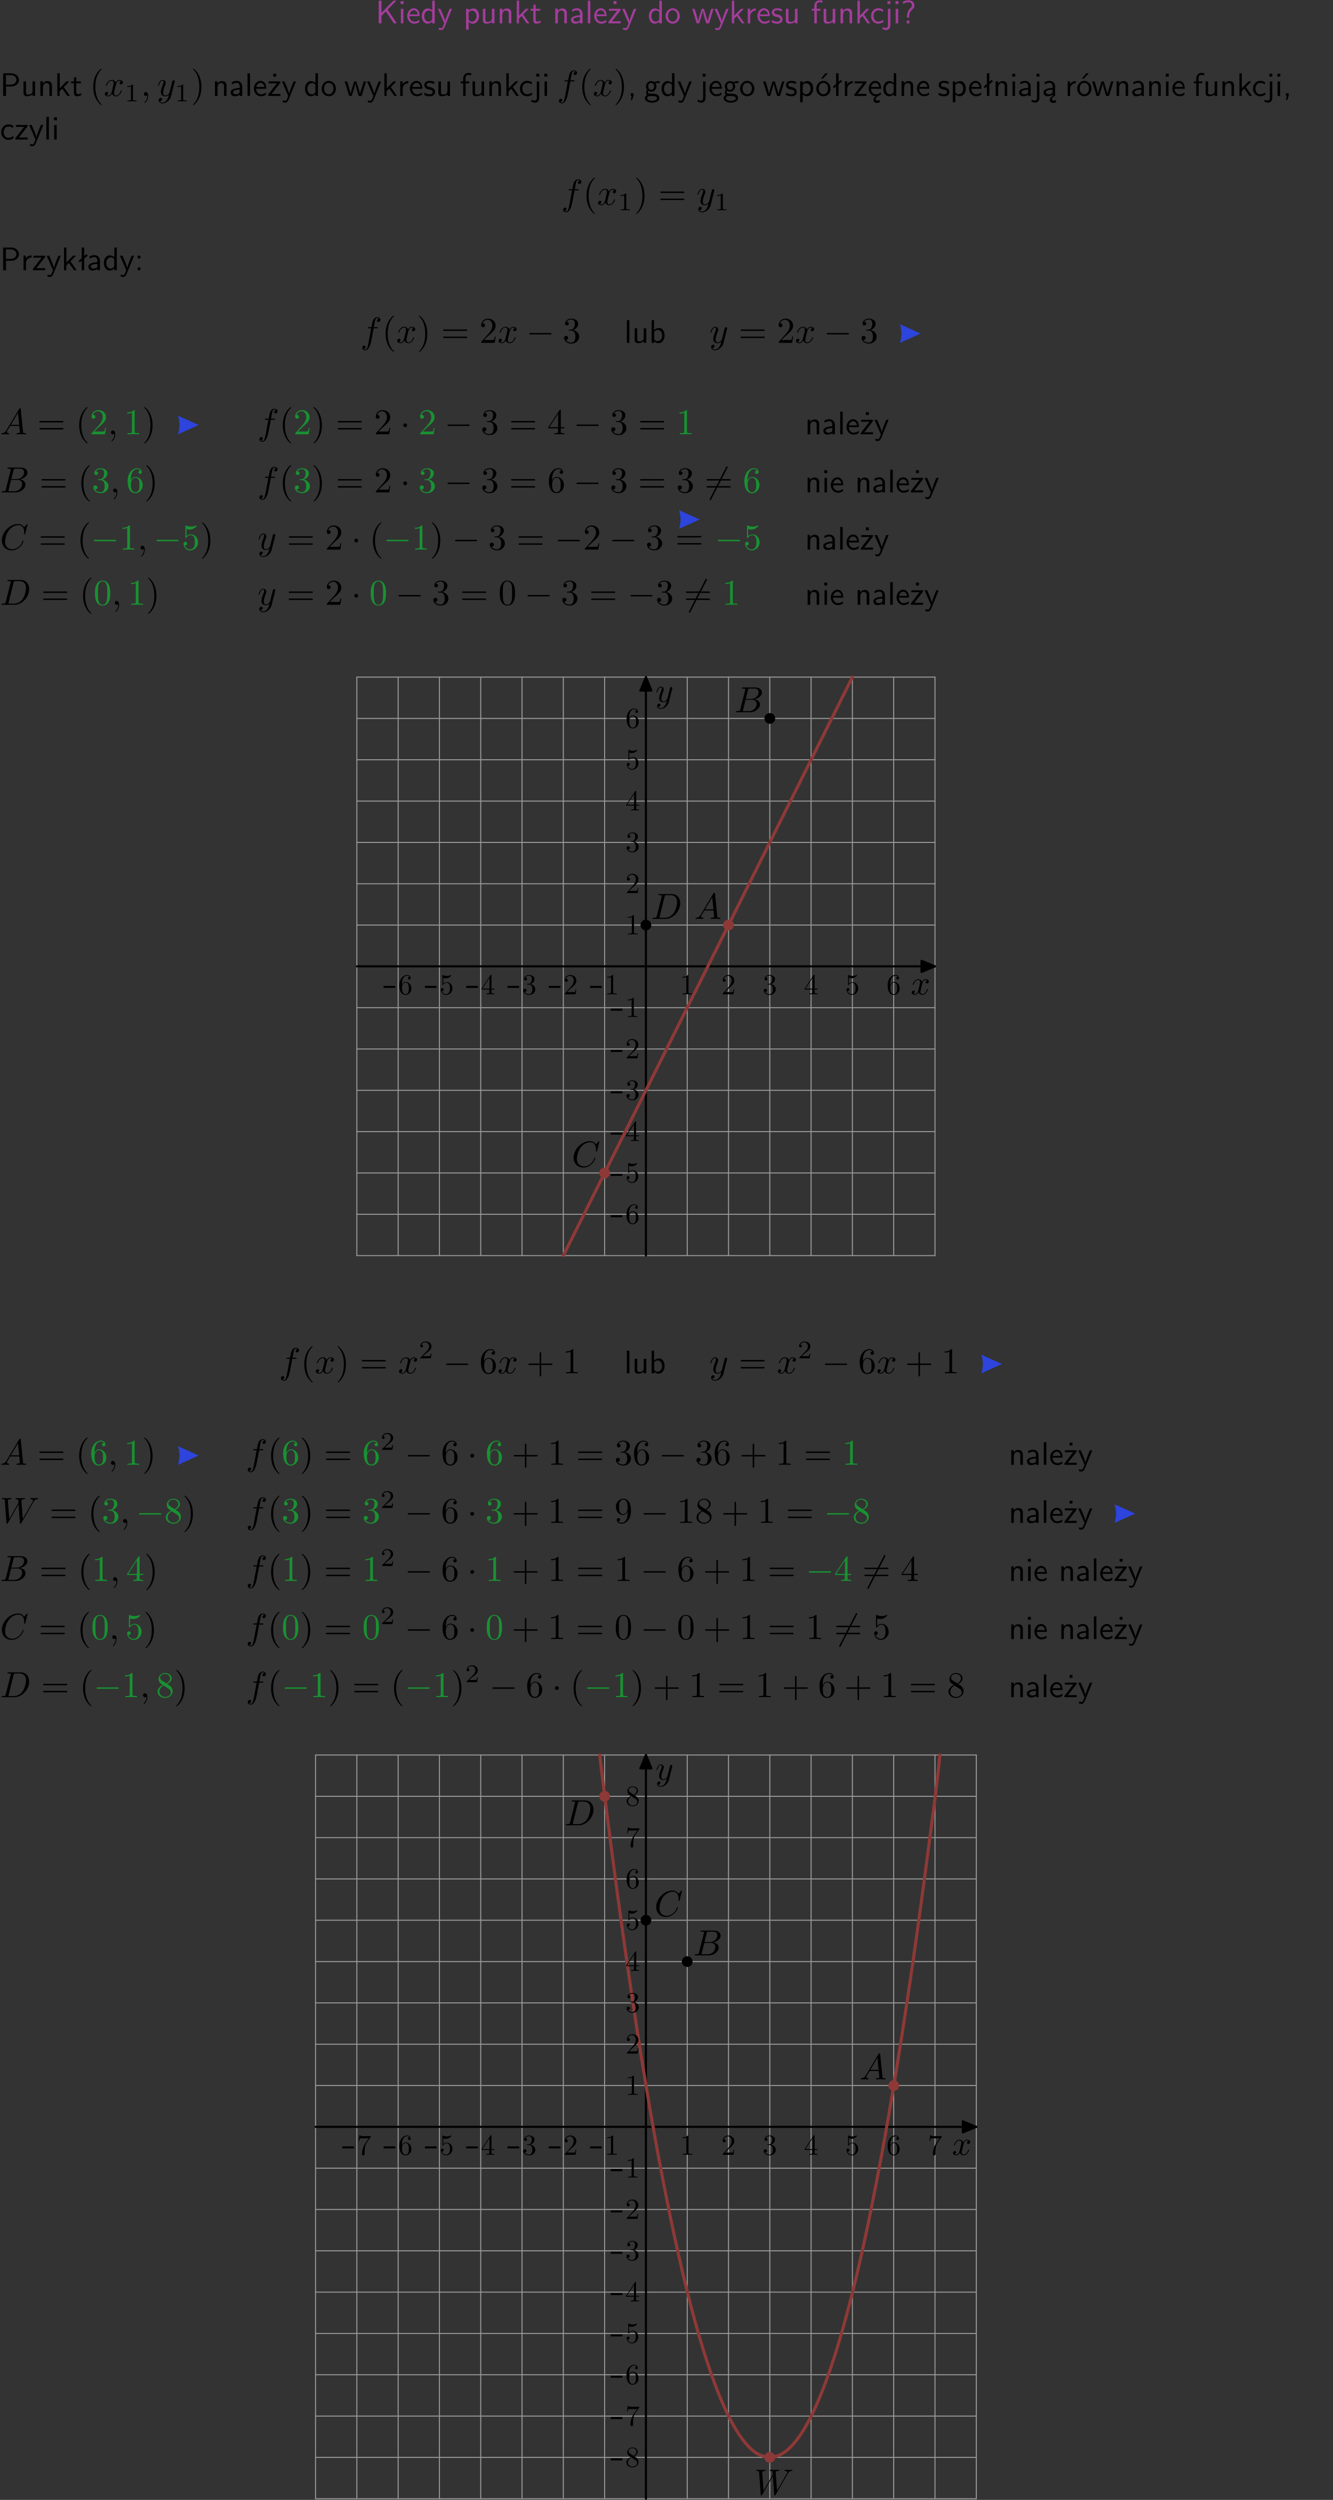 <?xml version="1.0" encoding="UTF-8"?>
<svg width="366pt" height="686pt" version="1.2" viewBox="0 0 366 686" xmlns="http://www.w3.org/2000/svg" xmlns:xlink="http://www.w3.org/1999/xlink">
 <rect x="0" y="0" width="366" height="686" fill="#333333" stroke="none"/>
 <defs>
  <symbol id="glyph0-1" overflow="visible">
   <path d="m3.312-3.766 2.406-2.453h-0.844l-3.25 3.328v-3.328h-0.766v6.219h0.766v-2.031l1.188-1.234 2.203 3.266h0.828z"/>
  </symbol>
  <symbol id="glyph0-2" overflow="visible">
   <path d="m1.469-6.094h-0.812v0.797h0.812zm-0.062 2.109h-0.688v3.984h0.688z"/>
  </symbol>
  <symbol id="glyph0-3" overflow="visible">
   <path d="m3.719-1.969c0-0.297-0.016-0.969-0.359-1.516-0.375-0.547-0.922-0.656-1.25-0.656-0.984 0-1.797 0.953-1.797 2.109 0 1.188 0.859 2.125 1.938 2.125 0.562 0 1.078-0.203 1.422-0.469l-0.047-0.578c-0.562 0.469-1.156 0.5-1.359 0.5-0.719 0-1.297-0.625-1.328-1.516zm-2.734-0.484c0.141-0.688 0.625-1.141 1.125-1.141 0.469 0 0.969 0.312 1.094 1.141z"/>
  </symbol>
  <symbol id="glyph0-4" overflow="visible">
   <path d="m3.891-6.219h-0.672v2.625c-0.469-0.391-0.969-0.484-1.312-0.484-0.891 0-1.578 0.938-1.578 2.094 0 1.172 0.688 2.078 1.531 2.078 0.297 0 0.828-0.078 1.328-0.562v0.469h0.703zm-0.703 4.969c0 0.125 0 0.297-0.297 0.547-0.203 0.188-0.422 0.25-0.656 0.25-0.562 0-1.219-0.422-1.219-1.531 0-1.188 0.781-1.547 1.312-1.547 0.391 0 0.672 0.203 0.859 0.484z"/>
  </symbol>
  <symbol id="glyph0-5" overflow="visible">
   <path d="m4-3.984h-0.672c-1.172 2.859-1.188 3.266-1.188 3.469h-0.016c-0.047-0.594-0.766-2.266-0.812-2.344l-0.484-1.125h-0.703l1.734 3.984c-0.094 0.281-0.281 0.719-0.312 0.812-0.234 0.516-0.391 0.516-0.516 0.516-0.141 0-0.438-0.031-0.703-0.141l0.062 0.578c0.188 0.047 0.438 0.078 0.641 0.078 0.312 0 0.641-0.109 1.016-1.031z"/>
  </symbol>
  <symbol id="glyph0-6" overflow="visible">
   <path d="m1.438-0.406c0.281 0.25 0.672 0.5 1.203 0.5 0.875 0 1.672-0.875 1.672-2.094 0-1.078-0.578-2.078-1.438-2.078-0.531 0-1.047 0.188-1.469 0.531v-0.438h-0.672v5.719h0.703zm0-2.578c0.219-0.312 0.562-0.516 0.953-0.516 0.672 0 1.219 0.672 1.219 1.5 0 0.922-0.641 1.547-1.312 1.547-0.344 0-0.594-0.172-0.766-0.422-0.094-0.125-0.094-0.141-0.094-0.312z"/>
  </symbol>
  <symbol id="glyph0-7" overflow="visible">
   <path d="m3.906-3.984h-0.703v2.609c0 0.672-0.5 0.984-1.078 0.984-0.641 0-0.703-0.234-0.703-0.625v-2.969h-0.703v3c0 0.656 0.219 1.078 0.953 1.078 0.484 0 1.125-0.141 1.562-0.531v0.438h0.672z"/>
  </symbol>
  <symbol id="glyph0-8" overflow="visible">
   <path d="m3.906-2.672c0-0.594-0.141-1.406-1.234-1.406-0.812 0-1.25 0.609-1.297 0.672v-0.625h-0.656v4.031h0.703v-2.203c0-0.594 0.234-1.328 0.906-1.328 0.859 0 0.875 0.641 0.875 0.922v2.609h0.703z"/>
  </symbol>
  <symbol id="glyph0-9" overflow="visible">
   <path d="m2.516-2.438 1.516-1.547h-0.812l-1.812 1.875v-4.109h-0.656v6.219h0.625v-1.266l0.719-0.75 1.391 2.016h0.734z"/>
  </symbol>
  <symbol id="glyph0-10" overflow="visible">
   <path d="m1.562-3.469h1.266v-0.516h-1.266v-1.141h-0.609v1.141h-0.781v0.516h0.75v2.406c0 0.531 0.125 1.156 0.75 1.156s1.078-0.219 1.312-0.328l-0.156-0.531c-0.234 0.188-0.516 0.297-0.797 0.297-0.344 0-0.469-0.281-0.469-0.75z"/>
  </symbol>
  <symbol id="glyph0-11" overflow="visible">
   <path d="m3.578-2.594c0-0.906-0.656-1.547-1.484-1.547-0.578 0-0.984 0.156-1.406 0.391l0.062 0.594c0.453-0.328 0.906-0.453 1.344-0.453 0.422 0 0.781 0.359 0.781 1.031v0.375c-1.344 0.031-2.484 0.406-2.484 1.188 0 0.391 0.25 1.109 1.031 1.109 0.125 0 0.969-0.016 1.484-0.422v0.328h0.672zm-0.703 1.406c0 0.172 0 0.391-0.297 0.562-0.266 0.172-0.609 0.172-0.703 0.172-0.438 0-0.828-0.203-0.828-0.578 0-0.625 1.453-0.688 1.828-0.703z"/>
  </symbol>
  <symbol id="glyph0-12" overflow="visible">
   <path d="m1.406-6.219h-0.688v6.219h0.688z"/>
  </symbol>
  <symbol id="glyph0-13" overflow="visible">
   <path d="m3.594-3.625v-0.359h-3.219v0.531h1.25c0.109 0 0.219-0.016 0.328-0.016h0.688l-2.391 3.094v0.375h3.359v-0.562h-1.328c-0.109 0-0.203 0.016-0.312 0.016h-0.766zm-1.141-2.469h-0.797v0.797h0.797z"/>
  </symbol>
  <symbol id="glyph0-14" overflow="visible">
   <path d="m4.203-1.969c0-1.203-0.891-2.172-1.953-2.172-1.109 0-1.984 1-1.984 2.172s0.922 2.062 1.969 2.062c1.078 0 1.969-0.906 1.969-2.062zm-1.969 1.5c-0.625 0-1.266-0.516-1.266-1.594s0.688-1.531 1.266-1.531c0.625 0 1.266 0.469 1.266 1.531s-0.609 1.594-1.266 1.594z"/>
  </symbol>
  <symbol id="glyph0-15" overflow="visible">
   <path d="m5.984-3.984h-0.641l-0.578 1.906c-0.109 0.312-0.375 1.203-0.422 1.594-0.031-0.281-0.266-1.078-0.422-1.594l-0.578-1.906h-0.625l-0.516 1.688c-0.094 0.312-0.406 1.344-0.438 1.797-0.047-0.422-0.344-1.438-0.484-1.938l-0.469-1.547h-0.688l1.234 3.984h0.703c0.047-0.141 0.359-1.141 0.562-1.844 0.125-0.422 0.375-1.297 0.391-1.641h0.016c0.016 0.25 0.172 0.875 0.281 1.266l0.656 2.219h0.797z"/>
  </symbol>
  <symbol id="glyph0-16" overflow="visible">
   <path d="m1.406-1.922c0-0.891 0.641-1.547 1.531-1.562v-0.594c-0.797 0-1.297 0.453-1.578 0.859v-0.812h-0.625v4.031h0.672z"/>
  </symbol>
  <symbol id="glyph0-17" overflow="visible">
   <path d="m3.078-3.844c-0.469-0.219-0.828-0.297-1.297-0.297-0.219 0-1.484 0-1.484 1.188 0 0.438 0.266 0.719 0.484 0.891 0.281 0.203 0.469 0.234 0.969 0.328 0.328 0.062 0.844 0.172 0.844 0.656 0 0.609-0.703 0.609-0.844 0.609-0.734 0-1.234-0.328-1.391-0.438l-0.109 0.609c0.281 0.141 0.781 0.391 1.516 0.391 0.156 0 0.641 0 1.031-0.281 0.281-0.219 0.438-0.578 0.438-0.953 0-0.5-0.344-0.812-0.359-0.828-0.344-0.312-0.594-0.375-1.031-0.453-0.5-0.094-0.906-0.188-0.906-0.625 0-0.562 0.641-0.562 0.75-0.562 0.297 0 0.766 0.047 1.281 0.344z"/>
  </symbol>
  <symbol id="glyph0-18" overflow="visible">
   <path d="m1.578-3.469h0.984v-0.516h-1.016v-1.062c0-0.672 0.609-0.734 0.844-0.734 0.172 0 0.422 0.016 0.719 0.156v-0.594c-0.109-0.031-0.391-0.109-0.719-0.109-0.844 0-1.484 0.641-1.484 1.531v0.812h-0.672v0.516h0.672v3.469h0.672z"/>
  </symbol>
  <symbol id="glyph0-19" overflow="visible">
   <path d="m3.672-3.75c-0.531-0.297-0.828-0.391-1.375-0.391-1.25 0-1.969 1.094-1.969 2.156 0 1.109 0.812 2.078 1.938 2.078 0.484 0 0.969-0.125 1.453-0.453l-0.047-0.594c-0.469 0.359-0.953 0.484-1.406 0.484-0.734 0-1.25-0.656-1.25-1.531 0-0.703 0.344-1.562 1.297-1.562 0.453 0 0.766 0.078 1.25 0.391z"/>
  </symbol>
  <symbol id="glyph0-20" overflow="visible">
   <path d="m1.656-6.094h-0.797v0.797h0.797zm-2.203 7.625c0.438 0.25 0.844 0.312 1.078 0.312 0.562 0 1.125-0.469 1.125-1.312v-4.516h-0.672v4.594c0 0.578-0.453 0.656-0.703 0.656-0.266 0-0.5-0.094-0.688-0.281z"/>
  </symbol>
  <symbol id="glyph0-21" overflow="visible">
   <path d="m2.281-2.047c0-0.625 0.312-1.297 0.922-1.812 0.172-0.141 0.516-0.422 0.516-1.078 0-0.609-0.359-1.391-1.703-1.391-0.547 0-1.031 0.156-1.516 0.484l0.203 0.562c0.219-0.203 0.656-0.5 1.312-0.5 0.422 0 1 0.078 1 0.844 0 0.406-0.188 0.562-0.312 0.672-1.016 0.875-1.016 2.016-1.016 2.406v0.297h0.594zm-0.672 2.047h0.75v-0.75h-0.75z"/>
  </symbol>
  <symbol id="glyph0-22" overflow="visible">
   <path d="m3.156-2.594c1.109 0 2.062-0.812 2.062-1.812 0-0.969-0.891-1.812-2.125-1.812h-2.234v6.219h0.797v-2.594zm-0.266-3.125c1 0 1.609 0.547 1.609 1.312 0 0.703-0.578 1.297-1.609 1.297h-1.266v-2.609z"/>
  </symbol>
  <symbol id="glyph0-23" overflow="visible">
   <path d="m1.609-0.016v-0.734h-0.734v0.75h0.219l-0.219 1.125h0.359z"/>
  </symbol>
  <symbol id="glyph0-24" overflow="visible">
   <path d="m3.156-3.5c0.203 0 0.453-0.047 0.672-0.047 0.156 0 0.5 0.031 0.516 0.031l-0.094-0.562c-0.625 0-1.141 0.172-1.422 0.281-0.188-0.156-0.484-0.281-0.844-0.281-0.781 0-1.422 0.641-1.422 1.453 0 0.344 0.109 0.656 0.297 0.891-0.266 0.375-0.266 0.719-0.266 0.766 0 0.234 0.078 0.5 0.234 0.688-0.469 0.266-0.578 0.688-0.578 0.922 0 0.672 0.891 1.203 1.984 1.203 1.109 0 1.984-0.531 1.984-1.219 0-1.25-1.5-1.25-1.844-1.25h-0.781c-0.125 0-0.531 0-0.531-0.469 0-0.094 0.047-0.25 0.109-0.328 0.188 0.141 0.484 0.266 0.812 0.266 0.812 0 1.438-0.672 1.438-1.469 0-0.422-0.203-0.75-0.297-0.891zm-1.172 1.828c-0.328 0-0.797-0.203-0.797-0.953 0-0.734 0.469-0.938 0.797-0.938 0.391 0 0.812 0.25 0.812 0.938 0 0.703-0.422 0.953-0.812 0.953zm0.406 1.703c0.188 0 1.203 0 1.203 0.609 0 0.406-0.609 0.703-1.344 0.703s-1.375-0.281-1.375-0.703c0-0.031 0-0.609 0.703-0.609z"/>
  </symbol>
  <symbol id="glyph0-25" overflow="visible">
   <path d="m4.203-1.969c0-1.203-0.891-2.172-1.953-2.172-1.109 0-1.984 1-1.984 2.172s0.922 2.062 1.969 2.062c1.078 0 1.969-0.906 1.969-2.062zm-1.969 1.5c-0.625 0-1.266-0.516-1.266-1.594s0.688-1.531 1.266-1.531c0.625 0 1.266 0.469 1.266 1.531s-0.609 1.594-1.266 1.594zm1.234-5.75h-0.703l-1.203 1.484h0.547z"/>
  </symbol>
  <symbol id="glyph0-26" overflow="visible">
   <path d="m2.516-4.406-0.609 0.531v-2.344h-0.672v2.922l-0.891 0.766 0.344 0.406 0.547-0.469v2.594h0.672v-3.188l0.969-0.828z"/>
  </symbol>
  <symbol id="glyph0-27" overflow="visible">
   <path d="m3.594-3.625v-0.359h-3.219v0.531h1.25c0.109 0 0.219-0.016 0.328-0.016h0.688l-2.391 3.094v0.375h3.359v-0.562h-1.328c-0.109 0-0.203 0.016-0.312 0.016h-0.766z"/>
  </symbol>
  <symbol id="glyph0-28" overflow="visible">
   <path d="m0.984-2.453c0.141-0.688 0.625-1.141 1.125-1.141 0.469 0 0.969 0.312 1.094 1.141zm1.219 3.391c0-0.406 0.391-0.734 0.797-0.969 0.266-0.078 0.484-0.203 0.672-0.344l-0.047-0.578c-0.562 0.469-1.156 0.5-1.359 0.5-0.719 0-1.297-0.625-1.328-1.516h2.781c0-0.297-0.016-0.969-0.359-1.516-0.375-0.547-0.922-0.656-1.25-0.656-0.984 0-1.797 0.953-1.797 2.109 0 1.188 0.859 2.125 1.938 2.125-0.359 0.25-0.641 0.656-0.609 1.047 0.016 0.391 0.281 0.766 0.891 0.766 0.297 0 0.516-0.062 0.875-0.234l-0.125-0.531c-0.203 0.094-0.406 0.141-0.594 0.141-0.25-0.031-0.469-0.078-0.484-0.344z"/>
  </symbol>
  <symbol id="glyph0-29" overflow="visible">
   <path d="m2.875-1.188c0 0.172 0 0.391-0.297 0.562-0.266 0.172-0.609 0.172-0.703 0.172-0.438 0-0.828-0.203-0.828-0.578 0-0.625 1.453-0.688 1.828-0.703zm-0.188 2.125c0-0.406 0.375-0.703 0.797-0.938h0.094v-2.594c0-0.906-0.656-1.547-1.484-1.547-0.578 0-0.984 0.156-1.406 0.391l0.062 0.594c0.453-0.328 0.906-0.453 1.344-0.453 0.422 0 0.781 0.359 0.781 1.031v0.375c-1.344 0.031-2.484 0.406-2.484 1.188 0 0.391 0.25 1.109 1.031 1.109 0.125 0 0.969-0.016 1.484-0.422v0.328c-0.453 0.25-0.812 0.688-0.781 1.141 0.016 0.391 0.281 0.766 0.891 0.766 0.297 0 0.516-0.062 0.875-0.234l-0.125-0.531c-0.203 0.094-0.406 0.141-0.594 0.141-0.25-0.031-0.469-0.078-0.484-0.344z"/>
  </symbol>
  <symbol id="glyph0-30" overflow="visible">
   <path d="m1.609-3.984h-0.734v0.75h0.734zm-0.734 3.234v0.75h0.734v-0.75z"/>
  </symbol>
  <symbol id="glyph0-31" overflow="visible">
   <path d="m1.406-6.219h-0.672v6.219h0.703v-0.406c0.219 0.188 0.594 0.5 1.203 0.5 0.891 0 1.672-0.891 1.672-2.094 0-1.109-0.625-2.078-1.453-2.078-0.359 0-0.906 0.094-1.453 0.531zm0.031 3.219c0.141-0.219 0.469-0.531 0.953-0.531 0.531 0 1.219 0.391 1.219 1.531 0 1.172-0.75 1.547-1.297 1.547-0.359 0-0.656-0.156-0.875-0.562z"/>
  </symbol>
  <symbol id="glyph1-1" overflow="visible">
   <path d="m3.297 2.391c0-0.031 0-0.047-0.172-0.219-1.234-1.25-1.562-3.141-1.562-4.672 0-1.734 0.375-3.469 1.609-4.703 0.125-0.125 0.125-0.141 0.125-0.172 0-0.078-0.031-0.109-0.094-0.109-0.109 0-1 0.688-1.594 1.953-0.5 1.094-0.625 2.203-0.625 3.031 0 0.781 0.109 1.984 0.656 3.125 0.609 1.219 1.453 1.875 1.562 1.875 0.062 0 0.094-0.031 0.094-0.109z"/>
  </symbol>
  <symbol id="glyph1-2" overflow="visible">
   <path d="m2.875-2.5c0-0.766-0.109-1.969-0.656-3.109-0.594-1.219-1.453-1.875-1.547-1.875-0.062 0-0.109 0.047-0.109 0.109 0 0.031 0 0.047 0.188 0.234 0.984 0.984 1.547 2.562 1.547 4.641 0 1.719-0.359 3.469-1.594 4.719-0.141 0.125-0.141 0.141-0.141 0.172 0 0.062 0.047 0.109 0.109 0.109 0.094 0 1-0.688 1.578-1.953 0.516-1.094 0.625-2.203 0.625-3.047z"/>
  </symbol>
  <symbol id="glyph1-3" overflow="visible">
   <path d="m6.844-3.266c0.156 0 0.344 0 0.344-0.188 0-0.203-0.188-0.203-0.328-0.203h-5.969c-0.141 0-0.328 0-0.328 0.203 0 0.188 0.188 0.188 0.328 0.188zm0.016 1.938c0.141 0 0.328 0 0.328-0.203 0-0.188-0.188-0.188-0.344-0.188h-5.953c-0.141 0-0.328 0-0.328 0.188 0 0.203 0.188 0.203 0.328 0.203z"/>
  </symbol>
  <symbol id="glyph1-4" overflow="visible">
   <path d="m4.469-1.734h-0.234c-0.062 0.297-0.125 0.734-0.234 0.891-0.062 0.078-0.719 0.078-0.938 0.078h-1.797l1.062-1.031c1.547-1.375 2.141-1.906 2.141-2.906 0-1.141-0.891-1.938-2.109-1.938-1.125 0-1.859 0.922-1.859 1.812 0 0.547 0.5 0.547 0.531 0.547 0.172 0 0.516-0.109 0.516-0.531 0-0.25-0.188-0.516-0.531-0.516-0.078 0-0.094 0-0.125 0.016 0.219-0.656 0.766-1.016 1.344-1.016 0.906 0 1.328 0.812 1.328 1.625 0 0.797-0.484 1.578-1.047 2.203l-1.906 2.125c-0.109 0.109-0.109 0.141-0.109 0.375h3.703z"/>
  </symbol>
  <symbol id="glyph1-5" overflow="visible">
   <path d="m2.891-3.516c0.812-0.266 1.391-0.953 1.391-1.75 0-0.812-0.875-1.375-1.828-1.375-1 0-1.766 0.594-1.766 1.359 0 0.328 0.219 0.516 0.516 0.516s0.5-0.219 0.5-0.516c0-0.484-0.469-0.484-0.609-0.484 0.297-0.5 0.953-0.625 1.312-0.625 0.422 0 0.969 0.219 0.969 1.109 0 0.125-0.031 0.703-0.281 1.141-0.297 0.484-0.641 0.516-0.891 0.516-0.078 0.016-0.312 0.031-0.391 0.031-0.078 0.016-0.141 0.031-0.141 0.125 0 0.109 0.062 0.109 0.234 0.109h0.438c0.812 0 1.188 0.672 1.188 1.656 0 1.359-0.688 1.641-1.125 1.641s-1.188-0.172-1.531-0.75c0.344 0.047 0.656-0.172 0.656-0.547 0-0.359-0.266-0.562-0.547-0.562-0.25 0-0.562 0.141-0.562 0.578 0 0.906 0.922 1.562 2.016 1.562 1.219 0 2.125-0.906 2.125-1.922 0-0.812-0.641-1.594-1.672-1.812z"/>
  </symbol>
  <symbol id="glyph1-6" overflow="visible">
   <path d="m2.938-6.375c0-0.25 0-0.266-0.234-0.266-0.625 0.641-1.5 0.641-1.812 0.641v0.312c0.203 0 0.781 0 1.297-0.266v5.172c0 0.359-0.031 0.469-0.922 0.469h-0.312v0.312c0.344-0.031 1.203-0.031 1.609-0.031 0.391 0 1.266 0 1.609 0.031v-0.312h-0.312c-0.906 0-0.922-0.109-0.922-0.469z"/>
  </symbol>
  <symbol id="glyph1-7" overflow="visible">
   <path d="m0.281-1.641h2.656v0.859c0 0.359-0.031 0.469-0.766 0.469h-0.203v0.312c0.406-0.031 0.922-0.031 1.344-0.031s0.938 0 1.359 0.031v-0.312h-0.219c-0.734 0-0.75-0.109-0.75-0.469v-0.859h0.984v-0.312h-0.984v-4.531c0-0.203 0-0.266-0.172-0.266-0.078 0-0.109 0-0.188 0.125l-3.062 4.672zm2.703-0.312h-2.422l2.422-3.719z"/>
  </symbol>
  <symbol id="glyph1-8" overflow="visible">
   <path d="m1.312-3.266v-0.25c0-2.516 1.234-2.875 1.75-2.875 0.234 0 0.656 0.062 0.875 0.406-0.156 0-0.547 0-0.547 0.438 0 0.312 0.234 0.469 0.453 0.469 0.156 0 0.469-0.094 0.469-0.484 0-0.594-0.438-1.078-1.266-1.078-1.281 0-2.625 1.281-2.625 3.484 0 2.672 1.156 3.375 2.078 3.375 1.109 0 2.062-0.938 2.062-2.25 0-1.266-0.891-2.219-2-2.219-0.672 0-1.047 0.5-1.25 0.984zm1.188 3.203c-0.625 0-0.922-0.594-0.984-0.75-0.188-0.469-0.188-1.266-0.188-1.438 0-0.781 0.328-1.781 1.219-1.781 0.172 0 0.625 0 0.938 0.625 0.172 0.359 0.172 0.875 0.172 1.359s0 0.984-0.172 1.344c-0.297 0.594-0.75 0.641-0.984 0.641z"/>
  </symbol>
  <symbol id="glyph1-9" overflow="visible">
   <path d="m4.469-2c0-1.188-0.812-2.188-1.891-2.188-0.469 0-0.906 0.156-1.266 0.516v-1.953c0.203 0.062 0.531 0.125 0.844 0.125 1.234 0 1.938-0.906 1.938-1.031 0-0.062-0.031-0.109-0.109-0.109 0 0-0.031 0-0.078 0.031-0.203 0.094-0.688 0.297-1.359 0.297-0.391 0-0.859-0.078-1.328-0.281-0.078-0.031-0.094-0.031-0.109-0.031-0.109 0-0.109 0.078-0.109 0.234v2.953c0 0.172 0 0.25 0.141 0.25 0.078 0 0.094-0.016 0.141-0.078 0.109-0.156 0.469-0.703 1.281-0.703 0.516 0 0.766 0.453 0.844 0.641 0.156 0.375 0.188 0.75 0.188 1.25 0 0.359 0 0.953-0.25 1.375-0.234 0.391-0.609 0.641-1.062 0.641-0.719 0-1.297-0.531-1.469-1.109 0.031 0 0.062 0.016 0.172 0.016 0.328 0 0.5-0.25 0.5-0.484 0-0.25-0.172-0.5-0.5-0.5-0.141 0-0.484 0.078-0.484 0.531 0 0.859 0.688 1.828 1.797 1.828 1.156 0 2.172-0.953 2.172-2.219z"/>
  </symbol>
  <symbol id="glyph1-10" overflow="visible">
   <path d="m4.578-3.188c0-0.797-0.047-1.594-0.391-2.328-0.453-0.969-1.281-1.125-1.688-1.125-0.609 0-1.328 0.266-1.75 1.188-0.312 0.688-0.359 1.469-0.359 2.266 0 0.75 0.031 1.641 0.453 2.406 0.422 0.797 1.156 1 1.641 1 0.531 0 1.297-0.203 1.734-1.156 0.312-0.688 0.359-1.469 0.359-2.25zm-2.094 3.188c-0.391 0-0.984-0.25-1.156-1.203-0.109-0.594-0.109-1.516-0.109-2.109 0-0.641 0-1.297 0.078-1.828 0.188-1.188 0.938-1.281 1.188-1.281 0.328 0 0.984 0.188 1.172 1.172 0.109 0.562 0.109 1.312 0.109 1.938 0 0.75 0 1.422-0.109 2.062-0.156 0.953-0.719 1.25-1.172 1.25z"/>
  </symbol>
  <symbol id="glyph1-11" overflow="visible">
   <path d="m4.078-2.297h2.781c0.141 0 0.328 0 0.328-0.203 0-0.188-0.188-0.188-0.328-0.188h-2.781v-2.797c0-0.141 0-0.328-0.203-0.328s-0.203 0.188-0.203 0.328v2.797h-2.781c-0.141 0-0.328 0-0.328 0.188 0 0.203 0.188 0.203 0.328 0.203h2.781v2.797c0 0.141 0 0.328 0.203 0.328s0.203-0.188 0.203-0.328z"/>
  </symbol>
  <symbol id="glyph1-12" overflow="visible">
   <path d="m1.625-4.562c-0.453-0.297-0.5-0.625-0.5-0.797 0-0.609 0.656-1.031 1.359-1.031 0.719 0 1.359 0.516 1.359 1.234 0 0.578-0.391 1.047-0.984 1.391zm1.453 0.953c0.719-0.375 1.203-0.891 1.203-1.547 0-0.922-0.875-1.484-1.781-1.484-1 0-1.812 0.734-1.812 1.672 0 0.172 0.016 0.625 0.438 1.094 0.109 0.109 0.484 0.359 0.734 0.531-0.578 0.297-1.438 0.844-1.438 1.844 0 1.047 1.016 1.719 2.062 1.719 1.125 0 2.078-0.828 2.078-1.891 0-0.359-0.109-0.812-0.5-1.234-0.188-0.203-0.344-0.297-0.984-0.703zm-1 0.422c0.281 0.172 0.75 0.469 1.234 0.781 0.281 0.188 0.75 0.484 0.75 1.094 0 0.734-0.75 1.25-1.562 1.25-0.859 0-1.578-0.609-1.578-1.438 0-0.578 0.312-1.219 1.156-1.688z"/>
  </symbol>
  <symbol id="glyph1-13" overflow="visible">
   <path d="m3.656-3.172v0.328c0 2.328-1.031 2.781-1.609 2.781-0.172 0-0.719-0.016-0.984-0.359 0.438 0 0.516-0.281 0.516-0.453 0-0.312-0.234-0.453-0.453-0.453-0.156 0-0.453 0.078-0.453 0.469 0 0.672 0.531 1.078 1.375 1.078 1.297 0 2.516-1.359 2.516-3.5 0-2.688-1.156-3.359-2.047-3.359-0.547 0-1.031 0.188-1.453 0.625-0.422 0.453-0.641 0.875-0.641 1.625 0 1.234 0.875 2.219 1.984 2.219 0.609 0 1.016-0.422 1.25-1zm-1.234 0.766c-0.156 0-0.625 0-0.922-0.625-0.188-0.375-0.188-0.859-0.188-1.359 0-0.531 0-1 0.219-1.375 0.266-0.5 0.641-0.625 0.984-0.625 0.469 0 0.797 0.344 0.969 0.781 0.109 0.328 0.156 0.953 0.156 1.406 0 0.828-0.344 1.797-1.219 1.797z"/>
  </symbol>
  <symbol id="glyph2-1" overflow="visible">
   <path d="m3.328-3.016c0.062-0.25 0.297-1.172 0.984-1.172 0.047 0 0.297 0 0.5 0.125-0.281 0.062-0.469 0.297-0.469 0.547 0 0.156 0.109 0.344 0.375 0.344 0.219 0 0.531-0.172 0.531-0.578 0-0.516-0.578-0.656-0.922-0.656-0.578 0-0.922 0.531-1.047 0.75-0.25-0.656-0.781-0.75-1.078-0.75-1.031 0-1.609 1.281-1.609 1.531 0 0.109 0.109 0.109 0.125 0.109 0.078 0 0.109-0.031 0.125-0.109 0.344-1.062 1-1.312 1.344-1.312 0.188 0 0.531 0.094 0.531 0.672 0 0.312-0.172 0.969-0.531 2.375-0.156 0.609-0.516 1.031-0.953 1.031-0.062 0-0.281 0-0.5-0.125 0.25-0.062 0.469-0.266 0.469-0.547 0-0.266-0.219-0.344-0.359-0.344-0.312 0-0.547 0.25-0.547 0.578 0 0.453 0.484 0.656 0.922 0.656 0.672 0 1.031-0.703 1.047-0.75 0.125 0.359 0.484 0.75 1.078 0.75 1.031 0 1.594-1.281 1.594-1.531 0-0.109-0.078-0.109-0.109-0.109-0.094 0-0.109 0.047-0.141 0.109-0.328 1.078-1 1.312-1.312 1.312-0.391 0-0.547-0.312-0.547-0.656 0-0.219 0.047-0.438 0.156-0.875z"/>
  </symbol>
  <symbol id="glyph2-2" overflow="visible">
   <path d="m2.031-0.016c0-0.656-0.25-1.047-0.641-1.047-0.328 0-0.531 0.25-0.531 0.531 0 0.266 0.203 0.531 0.531 0.531 0.109 0 0.25-0.047 0.344-0.125 0.031-0.031 0.047-0.031 0.047-0.031 0.016 0 0.016 0 0.016 0.141 0 0.75-0.344 1.344-0.672 1.672-0.109 0.109-0.109 0.125-0.109 0.156 0 0.078 0.047 0.109 0.094 0.109 0.109 0 0.922-0.766 0.922-1.938z"/>
  </symbol>
  <symbol id="glyph2-3" overflow="visible">
   <path d="m4.844-3.797c0.047-0.141 0.047-0.156 0.047-0.234 0-0.172-0.141-0.266-0.297-0.266-0.094 0-0.25 0.062-0.344 0.203-0.016 0.062-0.109 0.359-0.141 0.547-0.078 0.25-0.141 0.531-0.203 0.797l-0.453 1.797c-0.031 0.141-0.469 0.844-1.125 0.844-0.5 0-0.609-0.438-0.609-0.812 0-0.453 0.172-1.078 0.5-1.953 0.156-0.406 0.203-0.516 0.203-0.719 0-0.438-0.312-0.812-0.812-0.812-0.953 0-1.312 1.453-1.312 1.531 0 0.109 0.094 0.109 0.109 0.109 0.109 0 0.109-0.031 0.156-0.188 0.281-0.938 0.672-1.234 1.016-1.234 0.078 0 0.25 0 0.25 0.312 0 0.25-0.109 0.516-0.172 0.703-0.406 1.062-0.578 1.625-0.578 2.094 0 0.891 0.625 1.188 1.219 1.188 0.391 0 0.719-0.172 1-0.453-0.125 0.516-0.25 1.016-0.641 1.547-0.266 0.328-0.641 0.625-1.094 0.625-0.141 0-0.594-0.031-0.766-0.422 0.156 0 0.297 0 0.422-0.125 0.109-0.078 0.203-0.219 0.203-0.406 0-0.312-0.266-0.344-0.359-0.344-0.234 0-0.562 0.156-0.562 0.641 0 0.5 0.438 0.875 1.062 0.875 1.016 0 2.047-0.906 2.328-2.031z"/>
  </symbol>
  <symbol id="glyph2-4" overflow="visible">
   <path d="m3.656-3.984h0.859c0.203 0 0.297 0 0.297-0.203 0-0.109-0.094-0.109-0.266-0.109h-0.828c0.109-0.578 0.094-0.562 0.203-1.141 0.047-0.203 0.188-0.906 0.25-1.031 0.078-0.188 0.25-0.344 0.469-0.344 0.031 0 0.297 0 0.484 0.188-0.438 0.031-0.547 0.391-0.547 0.531 0 0.234 0.188 0.359 0.375 0.359 0.266 0 0.547-0.234 0.547-0.609 0-0.453-0.453-0.688-0.859-0.688-0.344 0-0.969 0.188-1.266 1.172-0.062 0.203-0.094 0.312-0.328 1.562h-0.688c-0.203 0-0.312 0-0.312 0.188 0 0.125 0.094 0.125 0.281 0.125h0.656l-0.734 3.938c-0.188 0.969-0.359 1.875-0.875 1.875-0.047 0-0.281 0-0.484-0.188 0.469-0.031 0.562-0.391 0.562-0.531 0-0.234-0.188-0.359-0.375-0.359-0.266 0-0.547 0.234-0.547 0.609 0 0.438 0.438 0.688 0.844 0.688 0.547 0 0.953-0.594 1.125-0.969 0.328-0.625 0.547-1.828 0.562-1.906z"/>
  </symbol>
  <symbol id="glyph2-5" overflow="visible">
   <path d="m1.781-1.141c-0.391 0.656-0.781 0.797-1.219 0.828-0.125 0.016-0.219 0.016-0.219 0.203 0 0.062 0.062 0.109 0.141 0.109 0.266 0 0.578-0.031 0.844-0.031 0.344 0 0.688 0.031 1 0.031 0.062 0 0.188 0 0.188-0.188 0-0.109-0.078-0.125-0.156-0.125-0.219-0.016-0.469-0.094-0.469-0.344 0-0.125 0.062-0.234 0.141-0.375 0.078-0.109 0.078-0.109 0.766-1.266h2.5c0.016 0.203 0.156 1.562 0.156 1.656 0 0.297-0.516 0.328-0.719 0.328-0.141 0-0.234 0-0.234 0.203 0 0.109 0.109 0.109 0.141 0.109 0.406 0 0.828-0.031 1.234-0.031 0.25 0 0.891 0.031 1.141 0.031 0.047 0 0.172 0 0.172-0.203 0-0.109-0.094-0.109-0.234-0.109-0.609 0-0.609-0.062-0.641-0.359l-0.609-6.219c-0.016-0.203-0.016-0.25-0.188-0.25-0.156 0-0.203 0.078-0.266 0.172zm1.203-1.469 1.953-3.297 0.328 3.297z"/>
  </symbol>
  <symbol id="glyph2-6" overflow="visible">
   <path d="m1.594-0.781c-0.094 0.391-0.125 0.469-0.906 0.469-0.172 0-0.266 0-0.266 0.203 0 0.109 0.094 0.109 0.266 0.109h3.562c1.578 0 2.75-1.172 2.75-2.156 0-0.719-0.578-1.297-1.547-1.406 1.031-0.188 2.078-0.922 2.078-1.875 0-0.734-0.656-1.375-1.844-1.375h-3.359c-0.188 0-0.281 0-0.281 0.203 0 0.109 0.094 0.109 0.281 0.109 0.016 0 0.203 0 0.375 0.016 0.172 0.031 0.266 0.031 0.266 0.172 0 0.031-0.016 0.062-0.031 0.188zm1.5-2.875 0.625-2.469c0.094-0.344 0.109-0.375 0.531-0.375h1.297c0.875 0 1.078 0.594 1.078 1.031 0 0.875-0.859 1.812-2.062 1.812zm-0.438 3.344h-0.219c-0.109-0.016-0.141-0.031-0.141-0.109 0-0.031 0-0.047 0.062-0.219l0.688-2.781h1.875c0.953 0 1.156 0.734 1.156 1.156 0 0.984-0.891 1.953-2.078 1.953z"/>
  </symbol>
  <symbol id="glyph2-7" overflow="visible">
   <path d="m7.578-6.922c0-0.031-0.016-0.109-0.109-0.109-0.031 0-0.047 0.016-0.156 0.125l-0.688 0.766c-0.094-0.141-0.547-0.891-1.656-0.891-2.234 0-4.469 2.203-4.469 4.516 0 1.641 1.172 2.734 2.703 2.734 0.859 0 1.625-0.391 2.156-0.859 0.922-0.812 1.094-1.719 1.094-1.75 0-0.109-0.109-0.109-0.125-0.109-0.062 0-0.109 0.031-0.125 0.109-0.094 0.281-0.328 1-1.016 1.578-0.688 0.547-1.312 0.719-1.828 0.719-0.891 0-1.953-0.516-1.953-2.062 0-0.578 0.203-2.188 1.203-3.359 0.609-0.703 1.547-1.203 2.438-1.203 1.016 0 1.609 0.766 1.609 1.922 0 0.406-0.031 0.406-0.031 0.516 0 0.094 0.109 0.094 0.141 0.094 0.125 0 0.125-0.016 0.188-0.203z"/>
  </symbol>
  <symbol id="glyph2-8" overflow="visible">
   <path d="m1.578-0.781c-0.094 0.391-0.109 0.469-0.906 0.469-0.156 0-0.266 0-0.266 0.188 0 0.125 0.078 0.125 0.266 0.125h3.312c2.062 0 4.031-2.109 4.031-4.281 0-1.406-0.844-2.531-2.344-2.531h-3.344c-0.188 0-0.297 0-0.297 0.188 0 0.125 0.078 0.125 0.281 0.125 0.125 0 0.312 0.016 0.422 0.016 0.172 0.031 0.219 0.047 0.219 0.172 0 0.031 0 0.062-0.031 0.188zm2.156-5.344c0.094-0.344 0.109-0.375 0.547-0.375h1.062c0.969 0 1.797 0.531 1.797 1.844 0 0.484-0.188 2.125-1.047 3.219-0.281 0.375-1.062 1.125-2.297 1.125h-1.125-0.219c-0.094-0.016-0.125-0.031-0.125-0.109 0-0.031 0-0.047 0.047-0.219z"/>
  </symbol>
  <symbol id="glyph2-9" overflow="visible">
   <path d="m9.141-5.656c0.25-0.438 0.484-0.797 1.125-0.844 0.078-0.016 0.188-0.016 0.188-0.203 0-0.031-0.047-0.109-0.125-0.109-0.234 0-0.516 0.031-0.766 0.031-0.344 0-0.703-0.031-1.047-0.031-0.047 0-0.188 0-0.188 0.188 0 0.109 0.094 0.125 0.156 0.125 0.234 0.016 0.594 0.094 0.594 0.391 0 0.109-0.062 0.188-0.141 0.328l-2.688 4.688-0.375-4.938c0-0.203-0.016-0.453 0.703-0.469 0.172 0 0.266 0 0.266-0.203 0-0.094-0.109-0.109-0.141-0.109-0.406 0-0.828 0.031-1.219 0.031-0.234 0-0.812-0.031-1.047-0.031-0.062 0-0.188 0-0.188 0.203 0 0.109 0.094 0.109 0.234 0.109 0.438 0 0.516 0.062 0.531 0.25l0.062 0.766-2.531 4.391-0.375-5.047c0-0.125 0-0.344 0.766-0.359 0.094 0 0.203 0 0.203-0.203 0-0.109-0.125-0.109-0.141-0.109-0.391 0-0.812 0.031-1.219 0.031-0.359 0-0.719-0.031-1.047-0.031-0.062 0-0.188 0-0.188 0.188 0 0.125 0.094 0.125 0.25 0.125 0.5 0 0.516 0.094 0.531 0.375l0.453 6.078c0 0.188 0.016 0.266 0.156 0.266 0.109 0 0.141-0.062 0.234-0.203l2.938-5.094 0.359 5.031c0.031 0.219 0.047 0.266 0.156 0.266 0.141 0 0.203-0.094 0.25-0.188z"/>
  </symbol>
  <symbol id="glyph3-1" overflow="visible">
   <path d="m2.328-4.438c0-0.188 0-0.188-0.203-0.188-0.453 0.438-1.078 0.438-1.359 0.438v0.25c0.156 0 0.625 0 1-0.188v3.547c0 0.234 0 0.328-0.688 0.328h-0.266v0.25c0.125 0 0.984-0.031 1.234-0.031 0.219 0 1.094 0.031 1.25 0.031v-0.25h-0.266c-0.703 0-0.703-0.094-0.703-0.328z"/>
  </symbol>
  <symbol id="glyph3-2" overflow="visible">
   <path d="m3.516-1.266h-0.234c-0.016 0.156-0.094 0.562-0.188 0.625-0.047 0.047-0.578 0.047-0.688 0.047h-1.281c0.734-0.641 0.984-0.844 1.391-1.172 0.516-0.406 1-0.844 1-1.5 0-0.844-0.734-1.359-1.625-1.359-0.859 0-1.453 0.609-1.453 1.25 0 0.344 0.297 0.391 0.375 0.391 0.156 0 0.359-0.125 0.359-0.375 0-0.125-0.047-0.375-0.406-0.375 0.219-0.484 0.688-0.641 1.016-0.641 0.703 0 1.062 0.547 1.062 1.109 0 0.609-0.438 1.078-0.656 1.328l-1.672 1.672c-0.078 0.062-0.078 0.078-0.078 0.266h2.875z"/>
  </symbol>
  <symbol id="glyph4-1" overflow="visible">
   <path d="m6.594-2.297c0.141 0 0.328 0 0.328-0.203 0-0.188-0.188-0.188-0.328-0.188h-5.438c-0.141 0-0.328 0-0.328 0.188 0 0.203 0.188 0.203 0.328 0.203z"/>
  </symbol>
  <symbol id="glyph4-2" overflow="visible">
   <path d="m1.906-2.5c0-0.281-0.234-0.516-0.516-0.516-0.297 0-0.531 0.234-0.531 0.516 0 0.297 0.234 0.531 0.531 0.531 0.281 0 0.516-0.234 0.516-0.531z"/>
  </symbol>
  <symbol id="glyph4-3" overflow="visible">
   <path d="m6.297-6.766c0.047-0.109 0.062-0.125 0.062-0.172 0-0.078-0.062-0.203-0.203-0.203-0.094 0-0.156 0.062-0.219 0.188l-4.484 8.734c-0.062 0.109-0.062 0.125-0.062 0.172 0 0.078 0.062 0.203 0.188 0.203 0.109 0 0.172-0.062 0.219-0.188z"/>
  </symbol>
  <symbol id="glyph5-1" overflow="visible">
   <path d="m3.156-2.859c0.062-0.25 0.281-1.125 0.938-1.125 0.047 0 0.281 0 0.484 0.125-0.266 0.047-0.453 0.297-0.453 0.516 0 0.156 0.094 0.328 0.359 0.328 0.203 0 0.5-0.172 0.5-0.547 0-0.484-0.547-0.625-0.875-0.625-0.547 0-0.875 0.5-1 0.719-0.234-0.625-0.734-0.719-1.016-0.719-0.984 0-1.531 1.219-1.531 1.453 0 0.109 0.094 0.109 0.125 0.109 0.062 0 0.094-0.031 0.125-0.109 0.312-1 0.938-1.25 1.266-1.25 0.172 0 0.5 0.094 0.5 0.641 0 0.297-0.156 0.922-0.5 2.25-0.156 0.594-0.484 0.984-0.906 0.984-0.047 0-0.266 0-0.469-0.125 0.234-0.047 0.438-0.234 0.438-0.5s-0.203-0.328-0.344-0.328c-0.281 0-0.516 0.234-0.516 0.547 0 0.438 0.469 0.625 0.891 0.625 0.625 0 0.953-0.672 0.984-0.719 0.109 0.344 0.453 0.719 1.031 0.719 0.969 0 1.516-1.234 1.516-1.469 0-0.094-0.094-0.094-0.125-0.094-0.078 0-0.094 0.047-0.125 0.109-0.312 1.016-0.953 1.234-1.25 1.234-0.375 0-0.531-0.297-0.531-0.625 0-0.203 0.062-0.406 0.172-0.828z"/>
  </symbol>
  <symbol id="glyph5-2" overflow="visible">
   <path d="m4.609-3.609c0.031-0.125 0.031-0.156 0.031-0.219 0-0.172-0.141-0.25-0.281-0.25-0.094 0-0.234 0.047-0.328 0.203-0.016 0.047-0.094 0.328-0.125 0.5-0.078 0.25-0.141 0.5-0.188 0.766l-0.438 1.703c-0.031 0.141-0.438 0.797-1.062 0.797-0.484 0-0.594-0.406-0.594-0.766 0-0.438 0.172-1.016 0.484-1.859 0.156-0.375 0.188-0.484 0.188-0.672 0-0.422-0.297-0.781-0.766-0.781-0.906 0-1.25 1.375-1.25 1.453 0 0.109 0.094 0.109 0.109 0.109 0.094 0 0.109-0.031 0.156-0.172 0.25-0.891 0.625-1.188 0.953-1.188 0.078 0 0.234 0 0.234 0.312 0 0.234-0.094 0.484-0.156 0.656-0.391 1.016-0.562 1.547-0.562 2 0 0.828 0.609 1.125 1.156 1.125 0.375 0 0.703-0.172 0.969-0.438-0.125 0.5-0.25 0.969-0.625 1.469-0.25 0.312-0.609 0.594-1.031 0.594-0.141 0-0.562-0.031-0.734-0.406 0.156 0 0.281 0 0.422-0.109 0.094-0.078 0.188-0.203 0.188-0.391 0-0.281-0.266-0.328-0.359-0.328-0.219 0-0.531 0.156-0.531 0.625s0.422 0.812 1.016 0.812c0.969 0 1.938-0.859 2.203-1.922z"/>
  </symbol>
  <symbol id="glyph6-1" overflow="visible">
   <path d="m2.344-5.094c0-0.203 0-0.219-0.188-0.219-0.484 0.516-1.188 0.516-1.453 0.516v0.25c0.172 0 0.641 0 1.047-0.203v4.125c0 0.281-0.016 0.375-0.734 0.375h-0.266v0.25c0.281-0.031 0.984-0.031 1.297-0.031s1.016 0 1.297 0.031v-0.25h-0.266c-0.719 0-0.734-0.078-0.734-0.375z"/>
  </symbol>
  <symbol id="glyph6-2" overflow="visible">
   <path d="m3.578-1.391h-0.203c-0.031 0.25-0.094 0.594-0.172 0.719-0.062 0.062-0.578 0.062-0.75 0.062h-1.438l0.844-0.828c1.234-1.094 1.719-1.531 1.719-2.328 0-0.906-0.719-1.547-1.688-1.547-0.906 0-1.5 0.734-1.5 1.453 0 0.438 0.406 0.438 0.438 0.438 0.125 0 0.406-0.094 0.406-0.422 0-0.203-0.141-0.406-0.422-0.406h-0.109c0.188-0.516 0.625-0.812 1.078-0.812 0.734 0 1.078 0.641 1.078 1.297 0 0.641-0.406 1.266-0.844 1.766l-1.531 1.703c-0.094 0.094-0.094 0.109-0.094 0.297h2.969z"/>
  </symbol>
  <symbol id="glyph6-3" overflow="visible">
   <path d="m2.312-2.812c0.656-0.203 1.109-0.766 1.109-1.391 0-0.656-0.703-1.109-1.469-1.109-0.797 0-1.406 0.484-1.406 1.094 0 0.266 0.172 0.406 0.406 0.406 0.25 0 0.406-0.172 0.406-0.406 0-0.391-0.375-0.391-0.484-0.391 0.234-0.391 0.766-0.5 1.047-0.5 0.328 0 0.766 0.172 0.766 0.891 0 0.094-0.016 0.562-0.219 0.906-0.234 0.391-0.516 0.406-0.703 0.422-0.062 0-0.266 0.016-0.312 0.016-0.062 0.016-0.125 0.016-0.125 0.109 0 0.078 0.062 0.078 0.188 0.078h0.359c0.656 0 0.953 0.547 0.953 1.328 0 1.078-0.562 1.312-0.906 1.312s-0.938-0.141-1.219-0.609c0.281 0.047 0.531-0.125 0.531-0.438 0-0.281-0.219-0.438-0.453-0.438-0.188 0-0.453 0.109-0.453 0.453 0 0.734 0.75 1.25 1.609 1.25 0.984 0 1.703-0.719 1.703-1.531 0-0.656-0.5-1.281-1.328-1.453z"/>
  </symbol>
  <symbol id="glyph6-4" overflow="visible">
   <path d="m0.219-1.312h2.125v0.688c0 0.297-0.016 0.375-0.609 0.375h-0.172v0.25c0.328-0.031 0.75-0.031 1.078-0.031 0.344 0 0.766 0 1.094 0.031v-0.25h-0.172c-0.594 0-0.609-0.078-0.609-0.375v-0.688h0.797v-0.25h-0.797v-3.625c0-0.156 0-0.203-0.125-0.203-0.078 0-0.094 0-0.156 0.094l-2.453 3.734zm2.172-0.25h-1.938l1.938-2.969z"/>
  </symbol>
  <symbol id="glyph6-5" overflow="visible">
   <path d="m3.578-1.609c0-0.938-0.656-1.734-1.516-1.734-0.375 0-0.719 0.125-1.016 0.406v-1.562c0.172 0.047 0.422 0.109 0.688 0.109 0.969 0 1.531-0.719 1.531-0.828 0-0.047-0.016-0.094-0.078-0.094-0.016 0-0.031 0-0.062 0.031-0.156 0.062-0.547 0.234-1.078 0.234-0.328 0-0.688-0.062-1.062-0.234-0.062-0.016-0.078-0.016-0.094-0.016-0.078 0-0.078 0.062-0.078 0.188v2.359c0 0.141 0 0.203 0.109 0.203 0.047 0 0.062-0.016 0.094-0.062 0.094-0.125 0.391-0.562 1.031-0.562 0.422 0 0.609 0.359 0.672 0.516 0.141 0.297 0.156 0.594 0.156 1 0 0.281 0 0.75-0.203 1.094-0.188 0.312-0.484 0.516-0.844 0.516-0.578 0-1.047-0.422-1.172-0.891 0.016 0 0.047 0.016 0.125 0.016 0.266 0 0.406-0.203 0.406-0.391s-0.141-0.391-0.406-0.391c-0.109 0-0.391 0.047-0.391 0.422 0 0.688 0.562 1.453 1.453 1.453 0.922 0 1.734-0.766 1.734-1.781z"/>
  </symbol>
  <symbol id="glyph6-6" overflow="visible">
   <path d="m1.047-2.609v-0.203c0-2.016 1-2.297 1.406-2.297 0.188 0 0.516 0.047 0.688 0.312-0.109 0-0.438 0-0.438 0.359 0 0.25 0.203 0.375 0.375 0.375 0.125 0 0.359-0.078 0.359-0.391 0-0.469-0.344-0.859-1-0.859-1.031 0-2.109 1.031-2.109 2.797 0 2.125 0.938 2.688 1.672 2.688 0.891 0 1.641-0.75 1.641-1.797 0-1.016-0.703-1.781-1.594-1.781-0.547 0-0.828 0.406-1 0.797zm0.953 2.562c-0.5 0-0.734-0.484-0.781-0.594-0.156-0.375-0.156-1.016-0.156-1.156 0-0.625 0.266-1.422 0.984-1.422 0.125 0 0.484 0 0.734 0.5 0.141 0.281 0.141 0.688 0.141 1.078s0 0.781-0.141 1.078c-0.234 0.469-0.594 0.516-0.781 0.516z"/>
  </symbol>
  <symbol id="glyph6-7" overflow="visible">
   <path d="m3.797-4.859c0.062-0.094 0.062-0.109 0.062-0.266h-1.938c-0.969 0-0.984-0.109-1.016-0.266h-0.203l-0.25 1.641h0.188c0.031-0.125 0.094-0.625 0.203-0.719 0.062-0.047 0.672-0.047 0.781-0.047h1.656c-0.094 0.125-0.719 1-0.906 1.25-0.703 1.078-0.969 2.188-0.969 3 0 0.078 0 0.438 0.359 0.438 0.375 0 0.375-0.359 0.375-0.438v-0.406c0-0.438 0.016-0.875 0.078-1.297 0.031-0.188 0.141-0.875 0.5-1.375z"/>
  </symbol>
  <symbol id="glyph6-8" overflow="visible">
   <path d="m1.297-3.641c-0.359-0.234-0.391-0.516-0.391-0.641 0-0.484 0.516-0.828 1.078-0.828 0.578 0 1.094 0.422 1.094 0.984 0 0.453-0.312 0.844-0.797 1.125zm1.172 0.75c0.562-0.281 0.953-0.703 0.953-1.234 0-0.734-0.703-1.188-1.438-1.188-0.797 0-1.438 0.594-1.438 1.344 0 0.141 0.016 0.5 0.359 0.875 0.078 0.094 0.375 0.281 0.578 0.422-0.469 0.234-1.156 0.688-1.156 1.469 0 0.844 0.812 1.375 1.656 1.375 0.906 0 1.656-0.656 1.656-1.516 0-0.281-0.094-0.641-0.391-0.969-0.156-0.172-0.281-0.25-0.781-0.578zm-0.797 0.344c0.219 0.125 0.594 0.375 0.969 0.625 0.234 0.141 0.609 0.391 0.609 0.875 0 0.578-0.609 1-1.266 1-0.672 0-1.25-0.5-1.25-1.156 0-0.469 0.25-0.969 0.938-1.344z"/>
  </symbol>
  <clipPath id="clip1">
   <path d="m0 0h365.67v1h-365.67z"/>
  </clipPath>
 </defs>
 <g id="surface1">
  <g fill="#a33d9b">
   <use x="103.122" y="6.404" xlink:href="#glyph0-1"/>
   <use x="109.348" y="6.404" xlink:href="#glyph0-2"/>
   <use x="111.49" y="6.404" xlink:href="#glyph0-3"/>
   <use x="115.475" y="6.404" xlink:href="#glyph0-4"/>
   <use x="120.108" y="6.404" xlink:href="#glyph0-5"/>
   <use x="127.228" y="6.404" xlink:href="#glyph0-6"/>
   <use x="131.861" y="6.404" xlink:href="#glyph0-7"/>
   <use x="136.494" y="6.404" xlink:href="#glyph0-8"/>
   <use x="141.127" y="6.404" xlink:href="#glyph0-9"/>
   <use x="145.511" y="6.404" xlink:href="#glyph0-10"/>
   <use x="151.743" y="6.404" xlink:href="#glyph0-8"/>
   <use x="156.376" y="6.404" xlink:href="#glyph0-11"/>
   <use x="160.685" y="6.404" xlink:href="#glyph0-12"/>
   <use x="162.827" y="6.404" xlink:href="#glyph0-3"/>
   <use x="166.812" y="6.404" xlink:href="#glyph0-13"/>
   <use x="170.71" y="6.404" xlink:href="#glyph0-5"/>
   <use x="177.83" y="6.404" xlink:href="#glyph0-4"/>
   <use x="182.463" y="6.404" xlink:href="#glyph0-14"/>
   <use x="189.932" y="6.404" xlink:href="#glyph0-15"/>
   <use x="196.059" y="6.404" xlink:href="#glyph0-5"/>
   <use x="200.193" y="6.404" xlink:href="#glyph0-9"/>
   <use x="204.577" y="6.404" xlink:href="#glyph0-16"/>
   <use x="207.641" y="6.404" xlink:href="#glyph0-3"/>
   <use x="211.625" y="6.404" xlink:href="#glyph0-17"/>
   <use x="215.062" y="6.404" xlink:href="#glyph0-7"/>
   <use x="222.69" y="6.404" xlink:href="#glyph0-18"/>
   <use x="225.43" y="6.404" xlink:href="#glyph0-7"/>
   <use x="230.063" y="6.404" xlink:href="#glyph0-8"/>
   <use x="234.687" y="6.404" xlink:href="#glyph0-9"/>
   <use x="238.828" y="6.404" xlink:href="#glyph0-19"/>
   <use x="242.813" y="6.404" xlink:href="#glyph0-20"/>
   <use x="245.204" y="6.404" xlink:href="#glyph0-2"/>
   <use x="247.347" y="6.404" xlink:href="#glyph0-21"/>
  </g>
  <g>
   <use y="26.329" xlink:href="#glyph0-22"/>
   <use x="5.729" y="26.329" xlink:href="#glyph0-7"/>
   <use x="10.362" y="26.329" xlink:href="#glyph0-8"/>
   <use x="14.995" y="26.329" xlink:href="#glyph0-9"/>
   <use x="19.378" y="26.329" xlink:href="#glyph0-10"/>
   <use x="24.613" y="26.329" xlink:href="#glyph1-1"/>
   <use x="28.487" y="26.329" xlink:href="#glyph2-1"/>
   <use x="34.181" y="27.824" xlink:href="#glyph3-1"/>
   <use x="38.651" y="26.329" xlink:href="#glyph2-2"/>
   <use x="43.082" y="26.329" xlink:href="#glyph2-3"/>
   <use x="47.963" y="27.824" xlink:href="#glyph3-1"/>
   <use x="52.432" y="26.329" xlink:href="#glyph1-2"/>
   <use x="58.304" y="26.329" xlink:href="#glyph0-8"/>
   <use x="62.937" y="26.329" xlink:href="#glyph0-11"/>
   <use x="67.246" y="26.329" xlink:href="#glyph0-12"/>
   <use x="69.388" y="26.329" xlink:href="#glyph0-3"/>
   <use x="73.373" y="26.329" xlink:href="#glyph0-13"/>
   <use x="77.271" y="26.329" xlink:href="#glyph0-5"/>
   <use x="83.405" y="26.329" xlink:href="#glyph0-4"/>
   <use x="88.037" y="26.329" xlink:href="#glyph0-14"/>
   <use x="94.52" y="26.329" xlink:href="#glyph0-15"/>
   <use x="100.647" y="26.329" xlink:href="#glyph0-5"/>
   <use x="104.781" y="26.329" xlink:href="#glyph0-9"/>
   <use x="109.165" y="26.329" xlink:href="#glyph0-16"/>
   <use x="112.229" y="26.329" xlink:href="#glyph0-3"/>
   <use x="116.213" y="26.329" xlink:href="#glyph0-17"/>
   <use x="119.65" y="26.329" xlink:href="#glyph0-7"/>
   <use x="126.274" y="26.329" xlink:href="#glyph0-18"/>
   <use x="129.014" y="26.329" xlink:href="#glyph0-7"/>
   <use x="133.647" y="26.329" xlink:href="#glyph0-8"/>
   <use x="138.28" y="26.329" xlink:href="#glyph0-9"/>
   <use x="142.412" y="26.329" xlink:href="#glyph0-19"/>
   <use x="146.406" y="26.329" xlink:href="#glyph0-20"/>
   <use x="148.797" y="26.329" xlink:href="#glyph0-2"/>
   <use x="152.932" y="26.329" xlink:href="#glyph2-4"/>
   <use x="158.882" y="26.329" xlink:href="#glyph1-1"/>
   <use x="162.757" y="26.329" xlink:href="#glyph2-1"/>
   <use x="168.451" y="26.329" xlink:href="#glyph1-2"/>
   <use x="172.325" y="26.329" xlink:href="#glyph0-23"/>
   <use x="176.815" y="26.329" xlink:href="#glyph0-24"/>
   <use x="181.299" y="26.329" xlink:href="#glyph0-4"/>
   <use x="185.932" y="26.329" xlink:href="#glyph0-5"/>
   <use x="192.065" y="26.329" xlink:href="#glyph0-20"/>
   <use x="194.457" y="26.329" xlink:href="#glyph0-3"/>
   <use x="198.441" y="26.329" xlink:href="#glyph0-24"/>
   <use x="202.925" y="26.329" xlink:href="#glyph0-14"/>
   <use x="209.398" y="26.329" xlink:href="#glyph0-15"/>
   <use x="215.525" y="26.329" xlink:href="#glyph0-17"/>
   <use x="218.962" y="26.329" xlink:href="#glyph0-6"/>
   <use x="223.846" y="26.329" xlink:href="#glyph0-25"/>
   <use x="228.329" y="26.329" xlink:href="#glyph0-26"/>
   <use x="231.238" y="26.329" xlink:href="#glyph0-16"/>
   <use x="234.302" y="26.329" xlink:href="#glyph0-27"/>
   <use x="238.199" y="26.329" xlink:href="#glyph0-28"/>
   <use x="242.184" y="26.329" xlink:href="#glyph0-4"/>
   <use x="246.817" y="26.329" xlink:href="#glyph0-8"/>
   <use x="251.45" y="26.329" xlink:href="#glyph0-3"/>
   <use x="257.434" y="26.329" xlink:href="#glyph0-17"/>
   <use x="260.871" y="26.329" xlink:href="#glyph0-6"/>
   <use x="265.755" y="26.329" xlink:href="#glyph0-3"/>
   <use x="269.74" y="26.329" xlink:href="#glyph0-26"/>
   <use x="272.648" y="26.329" xlink:href="#glyph0-8"/>
   <use x="277.281" y="26.329" xlink:href="#glyph0-2"/>
   <use x="279.423" y="26.329" xlink:href="#glyph0-11"/>
   <use x="283.733" y="26.329" xlink:href="#glyph0-20"/>
   <use x="286.124" y="26.329" xlink:href="#glyph0-29"/>
   <use x="292.424" y="26.329" xlink:href="#glyph0-16"/>
   <use x="295.487" y="26.329" xlink:href="#glyph0-25"/>
   <use x="299.729" y="26.329" xlink:href="#glyph0-15"/>
   <use x="305.855" y="26.329" xlink:href="#glyph0-8"/>
   <use x="310.488" y="26.329" xlink:href="#glyph0-11"/>
   <use x="314.798" y="26.329" xlink:href="#glyph0-8"/>
   <use x="319.43" y="26.329" xlink:href="#glyph0-2"/>
   <use x="321.573" y="26.329" xlink:href="#glyph0-3"/>
   <use x="327.548" y="26.329" xlink:href="#glyph0-18"/>
   <use x="330.288" y="26.329" xlink:href="#glyph0-7"/>
   <use x="334.921" y="26.329" xlink:href="#glyph0-8"/>
   <use x="339.554" y="26.329" xlink:href="#glyph0-9"/>
   <use x="343.695" y="26.329" xlink:href="#glyph0-19"/>
   <use x="347.68" y="26.329" xlink:href="#glyph0-20"/>
   <use x="350.071" y="26.329" xlink:href="#glyph0-2"/>
   <use x="352.213" y="26.329" xlink:href="#glyph0-23"/>
   <use x="-0" y="38.284" xlink:href="#glyph0-19"/>
   <use x="3.985" y="38.284" xlink:href="#glyph0-27"/>
   <use x="7.882" y="38.284" xlink:href="#glyph0-5"/>
   <use x="12.017" y="38.284" xlink:href="#glyph0-12"/>
   <use x="14.159" y="38.284" xlink:href="#glyph0-2"/>
   <use x="154.1" y="56.217" xlink:href="#glyph2-4"/>
   <use x="160.05" y="56.217" xlink:href="#glyph1-1"/>
   <use x="163.924" y="56.217" xlink:href="#glyph2-1"/>
   <use x="169.618" y="57.711" xlink:href="#glyph3-1"/>
   <use x="174.088" y="56.217" xlink:href="#glyph1-2"/>
   <use x="180.732" y="56.217" xlink:href="#glyph1-3"/>
   <use x="191.245" y="56.217" xlink:href="#glyph2-3"/>
   <use x="196.13" y="57.711" xlink:href="#glyph3-1"/>
   <use x="-0" y="74.15" xlink:href="#glyph0-22"/>
   <use x="5.729" y="74.15" xlink:href="#glyph0-16"/>
   <use x="8.792" y="74.15" xlink:href="#glyph0-27"/>
   <use x="12.69" y="74.15" xlink:href="#glyph0-5"/>
   <use x="16.825" y="74.15" xlink:href="#glyph0-9"/>
   <use x="21.208" y="74.15" xlink:href="#glyph0-26"/>
   <use x="23.866" y="74.15" xlink:href="#glyph0-11"/>
   <use x="28.175" y="74.15" xlink:href="#glyph0-4"/>
   <use x="32.808" y="74.15" xlink:href="#glyph0-5"/>
   <use x="36.942" y="74.15" xlink:href="#glyph0-30"/>
   <use x="98.939" y="94.075" xlink:href="#glyph2-4"/>
   <use x="104.889" y="94.075" xlink:href="#glyph1-1"/>
   <use x="108.763" y="94.075" xlink:href="#glyph2-1"/>
   <use x="114.457" y="94.075" xlink:href="#glyph1-2"/>
   <use x="121.101" y="94.075" xlink:href="#glyph1-3"/>
   <use x="131.62" y="94.075" xlink:href="#glyph1-4"/>
   <use x="136.597" y="94.075" xlink:href="#glyph2-1"/>
   <use x="144.504" y="94.075" xlink:href="#glyph4-1"/>
   <use x="154.467" y="94.075" xlink:href="#glyph1-5"/>
   <use x="171.403" y="94.075" xlink:href="#glyph0-12"/>
   <use x="173.545" y="94.075" xlink:href="#glyph0-7"/>
   <use x="178.178" y="94.075" xlink:href="#glyph0-31"/>
   <use x="194.766" y="94.075" xlink:href="#glyph2-3"/>
   <use x="202.775" y="94.075" xlink:href="#glyph1-3"/>
   <use x="213.294" y="94.075" xlink:href="#glyph1-4"/>
   <use x="218.272" y="94.075" xlink:href="#glyph2-1"/>
   <use x="226.18" y="94.075" xlink:href="#glyph4-1"/>
   <use x="236.143" y="94.075" xlink:href="#glyph1-5"/>
  </g>
  <path d="m252.77 91.523-5.668-2.551c0.219 0.633 0.426 1.883 0.426 2.551 0 0.668-0.207 1.922-0.426 2.551z" fill="#2d44dd"/>
  <g>
   <use y="119.181" xlink:href="#glyph2-5"/>
   <use x="10.239" y="119.181" xlink:href="#glyph1-3"/>
   <use x="20.758" y="119.181" xlink:href="#glyph1-1"/>
  </g>
  <g fill="#199132">
   <use x="24.632" y="119.181" xlink:href="#glyph1-4"/>
  </g>
  <g>
   <use x="29.611" y="119.181" xlink:href="#glyph2-2"/>
  </g>
  <g fill="#199132">
   <use x="34.039" y="119.181" xlink:href="#glyph1-6"/>
  </g>
  <g>
   <use x="39.02" y="119.181" xlink:href="#glyph1-2"/>
  </g>
  <path d="m54.543 116.63-5.672-2.551c0.219 0.633 0.426 1.883 0.426 2.551 0 0.668-0.207 1.918-0.426 2.551z" fill="#2d44dd"/>
  <g>
   <use x="70.708" y="119.181" xlink:href="#glyph2-4"/>
   <use x="76.658" y="119.181" xlink:href="#glyph1-1"/>
  </g>
  <g fill="#199132">
   <use x="80.532" y="119.181" xlink:href="#glyph1-4"/>
  </g>
  <g>
   <use x="85.514" y="119.181" xlink:href="#glyph1-2"/>
   <use x="92.158" y="119.181" xlink:href="#glyph1-3"/>
   <use x="102.676" y="119.181" xlink:href="#glyph1-4"/>
   <use x="109.867" y="119.181" xlink:href="#glyph4-2"/>
  </g>
  <g fill="#199132">
   <use x="114.848" y="119.181" xlink:href="#glyph1-4"/>
  </g>
  <g>
   <use x="122.043" y="119.181" xlink:href="#glyph4-1"/>
   <use x="132.006" y="119.181" xlink:href="#glyph1-5"/>
   <use x="139.757" y="119.181" xlink:href="#glyph1-3"/>
   <use x="150.275" y="119.181" xlink:href="#glyph1-7"/>
   <use x="157.466" y="119.181" xlink:href="#glyph4-1"/>
   <use x="167.429" y="119.181" xlink:href="#glyph1-5"/>
   <use x="175.18" y="119.181" xlink:href="#glyph1-3"/>
  </g>
  <g fill="#199132">
   <use x="185.688" y="119.181" xlink:href="#glyph1-6"/>
  </g>
  <g>
   <use x="221.028" y="119.181" xlink:href="#glyph0-8"/>
   <use x="225.661" y="119.181" xlink:href="#glyph0-11"/>
   <use x="229.97" y="119.181" xlink:href="#glyph0-12"/>
   <use x="232.112" y="119.181" xlink:href="#glyph0-3"/>
   <use x="236.097" y="119.181" xlink:href="#glyph0-13"/>
   <use x="239.995" y="119.181" xlink:href="#glyph0-5"/>
   <use y="135.121" xlink:href="#glyph2-6"/>
   <use x="10.824" y="135.121" xlink:href="#glyph1-3"/>
   <use x="21.343" y="135.121" xlink:href="#glyph1-1"/>
  </g>
  <g fill="#199132">
   <use x="25.217" y="135.121" xlink:href="#glyph1-5"/>
  </g>
  <g>
   <use x="30.196" y="135.121" xlink:href="#glyph2-2"/>
  </g>
  <g fill="#199132">
   <use x="34.624" y="135.121" xlink:href="#glyph1-8"/>
  </g>
  <g>
   <use x="39.605" y="135.121" xlink:href="#glyph1-2"/>
   <use x="70.708" y="135.121" xlink:href="#glyph2-4"/>
   <use x="76.658" y="135.121" xlink:href="#glyph1-1"/>
  </g>
  <g fill="#199132">
   <use x="80.532" y="135.121" xlink:href="#glyph1-5"/>
  </g>
  <g>
   <use x="85.514" y="135.121" xlink:href="#glyph1-2"/>
   <use x="92.158" y="135.121" xlink:href="#glyph1-3"/>
   <use x="102.676" y="135.121" xlink:href="#glyph1-4"/>
   <use x="109.867" y="135.121" xlink:href="#glyph4-2"/>
  </g>
  <g fill="#199132">
   <use x="114.848" y="135.121" xlink:href="#glyph1-5"/>
  </g>
  <g>
   <use x="122.043" y="135.121" xlink:href="#glyph4-1"/>
   <use x="132.006" y="135.121" xlink:href="#glyph1-5"/>
   <use x="139.757" y="135.121" xlink:href="#glyph1-3"/>
   <use x="150.275" y="135.121" xlink:href="#glyph1-8"/>
   <use x="157.466" y="135.121" xlink:href="#glyph4-1"/>
   <use x="167.429" y="135.121" xlink:href="#glyph1-5"/>
   <use x="175.18" y="135.121" xlink:href="#glyph1-3"/>
   <use x="185.688" y="135.121" xlink:href="#glyph1-5"/>
   <use x="193.442" y="135.121" xlink:href="#glyph4-3"/>
   <use x="193.442" y="135.121" xlink:href="#glyph1-3"/>
  </g>
  <g fill="#199132">
   <use x="203.961" y="135.121" xlink:href="#glyph1-8"/>
  </g>
  <g>
   <use x="221.028" y="135.121" xlink:href="#glyph0-8"/>
   <use x="225.661" y="135.121" xlink:href="#glyph0-2"/>
   <use x="227.803" y="135.121" xlink:href="#glyph0-3"/>
   <use x="234.773" y="135.121" xlink:href="#glyph0-8"/>
   <use x="239.406" y="135.121" xlink:href="#glyph0-11"/>
   <use x="243.716" y="135.121" xlink:href="#glyph0-12"/>
   <use x="245.858" y="135.121" xlink:href="#glyph0-3"/>
   <use x="249.842" y="135.121" xlink:href="#glyph0-13"/>
   <use x="253.74" y="135.121" xlink:href="#glyph0-5"/>
   <use y="150.819" xlink:href="#glyph2-7"/>
   <use x="10.6" y="150.819" xlink:href="#glyph1-3"/>
   <use x="21.119" y="150.819" xlink:href="#glyph1-1"/>
  </g>
  <g fill="#199132">
   <use x="24.991" y="150.819" xlink:href="#glyph4-1"/>
   <use x="32.74" y="150.819" xlink:href="#glyph1-6"/>
  </g>
  <g>
   <use x="37.721" y="150.819" xlink:href="#glyph2-2"/>
  </g>
  <g fill="#199132">
   <use x="42.149" y="150.819" xlink:href="#glyph4-1"/>
   <use x="49.898" y="150.819" xlink:href="#glyph1-9"/>
  </g>
  <g>
   <use x="54.879" y="150.819" xlink:href="#glyph1-2"/>
   <use x="70.708" y="150.819" xlink:href="#glyph2-3"/>
   <use x="78.718" y="150.819" xlink:href="#glyph1-3"/>
   <use x="89.237" y="150.819" xlink:href="#glyph1-4"/>
   <use x="96.429" y="150.819" xlink:href="#glyph4-2"/>
   <use x="101.41" y="150.819" xlink:href="#glyph1-1"/>
  </g>
  <g fill="#199132">
   <use x="105.285" y="150.819" xlink:href="#glyph4-1"/>
   <use x="113.033" y="150.819" xlink:href="#glyph1-6"/>
  </g>
  <g>
   <use x="118.014" y="150.819" xlink:href="#glyph1-2"/>
   <use x="124.103" y="150.819" xlink:href="#glyph4-1"/>
   <use x="134.066" y="150.819" xlink:href="#glyph1-5"/>
   <use x="141.817" y="150.819" xlink:href="#glyph1-3"/>
   <use x="152.33" y="150.819" xlink:href="#glyph4-1"/>
   <use x="160.079" y="150.819" xlink:href="#glyph1-4"/>
   <use x="167.274" y="150.819" xlink:href="#glyph4-1"/>
   <use x="177.237" y="150.819" xlink:href="#glyph1-5"/>
  </g>
  <path d="m192.12 142.55-5.672-2.551c0.219 0.629 0.426 1.883 0.426 2.551 0 0.668-0.207 1.918-0.426 2.551z" fill="#2d44dd"/>
  <g>
   <use x="185.406" y="150.753" xlink:href="#glyph1-3"/>
  </g>
  <g fill="#199132">
   <use x="196.343" y="150.819" xlink:href="#glyph4-1"/>
   <use x="204.092" y="150.819" xlink:href="#glyph1-9"/>
  </g>
  <g>
   <use x="221.028" y="150.819" xlink:href="#glyph0-8"/>
   <use x="225.661" y="150.819" xlink:href="#glyph0-11"/>
   <use x="229.97" y="150.819" xlink:href="#glyph0-12"/>
   <use x="232.112" y="150.819" xlink:href="#glyph0-3"/>
   <use x="236.097" y="150.819" xlink:href="#glyph0-13"/>
   <use x="239.995" y="150.819" xlink:href="#glyph0-5"/>
   <use y="165.962" xlink:href="#glyph2-8"/>
   <use x="11.292" y="165.962" xlink:href="#glyph1-3"/>
   <use x="21.811" y="165.962" xlink:href="#glyph1-1"/>
  </g>
  <g fill="#199132">
   <use x="25.685" y="165.962" xlink:href="#glyph1-10"/>
  </g>
  <g>
   <use x="30.664" y="165.962" xlink:href="#glyph2-2"/>
  </g>
  <g fill="#199132">
   <use x="35.092" y="165.962" xlink:href="#glyph1-6"/>
  </g>
  <g>
   <use x="40.073" y="165.962" xlink:href="#glyph1-2"/>
   <use x="70.708" y="165.962" xlink:href="#glyph2-3"/>
   <use x="78.718" y="165.962" xlink:href="#glyph1-3"/>
   <use x="89.237" y="165.962" xlink:href="#glyph1-4"/>
   <use x="96.429" y="165.962" xlink:href="#glyph4-2"/>
  </g>
  <g fill="#199132">
   <use x="101.41" y="165.962" xlink:href="#glyph1-10"/>
  </g>
  <g>
   <use x="108.605" y="165.962" xlink:href="#glyph4-1"/>
   <use x="118.568" y="165.962" xlink:href="#glyph1-5"/>
   <use x="126.319" y="165.962" xlink:href="#glyph1-3"/>
   <use x="136.837" y="165.962" xlink:href="#glyph1-10"/>
   <use x="144.028" y="165.962" xlink:href="#glyph4-1"/>
   <use x="153.991" y="165.962" xlink:href="#glyph1-5"/>
   <use x="161.742" y="165.962" xlink:href="#glyph1-3"/>
   <use x="172.255" y="165.962" xlink:href="#glyph4-1"/>
   <use x="180.004" y="165.962" xlink:href="#glyph1-5"/>
   <use x="187.753" y="165.962" xlink:href="#glyph4-3"/>
   <use x="187.753" y="165.962" xlink:href="#glyph1-3"/>
  </g>
  <g fill="#199132">
   <use x="198.272" y="165.962" xlink:href="#glyph1-6"/>
  </g>
  <g>
   <use x="221.028" y="165.962" xlink:href="#glyph0-8"/>
   <use x="225.661" y="165.962" xlink:href="#glyph0-2"/>
   <use x="227.803" y="165.962" xlink:href="#glyph0-3"/>
   <use x="234.773" y="165.962" xlink:href="#glyph0-8"/>
   <use x="239.406" y="165.962" xlink:href="#glyph0-11"/>
   <use x="243.716" y="165.962" xlink:href="#glyph0-12"/>
   <use x="245.858" y="165.962" xlink:href="#glyph0-3"/>
   <use x="249.842" y="165.962" xlink:href="#glyph0-13"/>
   <use x="253.74" y="165.962" xlink:href="#glyph0-5"/>
  </g>
  <path transform="matrix(1 0 0 -1 97.98 344.55)" d="m8.75e-6 0.001v0" fill="none" stroke="#f7f2e5" stroke-linecap="round" stroke-linejoin="round" stroke-miterlimit="10" stroke-width=".028"/>
  <path transform="matrix(1 0 0 -1 97.98 344.55)" d="m8.75e-6 0.001v158.74" fill="none" stroke="#989898" stroke-linecap="round" stroke-linejoin="round" stroke-miterlimit="10" stroke-width=".283"/>
  <path transform="matrix(1 0 0 -1 97.98 344.55)" d="m11.34 0.001v158.74" fill="none" stroke="#989898" stroke-linecap="round" stroke-linejoin="round" stroke-miterlimit="10" stroke-width=".283"/>
  <path transform="matrix(1 0 0 -1 97.98 344.55)" d="m22.676 0.001v158.74" fill="none" stroke="#989898" stroke-linecap="round" stroke-linejoin="round" stroke-miterlimit="10" stroke-width=".283"/>
  <path transform="matrix(1 0 0 -1 97.98 344.55)" d="m34.016 0.001v158.74" fill="none" stroke="#989898" stroke-linecap="round" stroke-linejoin="round" stroke-miterlimit="10" stroke-width=".283"/>
  <path transform="matrix(1 0 0 -1 97.98 344.55)" d="m45.355 0.001v158.74" fill="none" stroke="#989898" stroke-linecap="round" stroke-linejoin="round" stroke-miterlimit="10" stroke-width=".283"/>
  <path transform="matrix(1 0 0 -1 97.98 344.55)" d="m56.691 0.001v158.74" fill="none" stroke="#989898" stroke-linecap="round" stroke-linejoin="round" stroke-miterlimit="10" stroke-width=".283"/>
  <path transform="matrix(1 0 0 -1 97.98 344.55)" d="m68.031 0.001v158.74" fill="none" stroke="#989898" stroke-linecap="round" stroke-linejoin="round" stroke-miterlimit="10" stroke-width=".283"/>
  <path transform="matrix(1 0 0 -1 97.98 344.55)" d="m79.367 0.001v158.74" fill="none" stroke="#989898" stroke-linecap="round" stroke-linejoin="round" stroke-miterlimit="10" stroke-width=".283"/>
  <path transform="matrix(1 0 0 -1 97.98 344.55)" d="m90.707 0.001v158.74" fill="none" stroke="#989898" stroke-linecap="round" stroke-linejoin="round" stroke-miterlimit="10" stroke-width=".283"/>
  <path transform="matrix(1 0 0 -1 97.98 344.55)" d="m102.05 0.001v158.74" fill="none" stroke="#989898" stroke-linecap="round" stroke-linejoin="round" stroke-miterlimit="10" stroke-width=".283"/>
  <path transform="matrix(1 0 0 -1 97.98 344.55)" d="m113.38 0.001v158.74" fill="none" stroke="#989898" stroke-linecap="round" stroke-linejoin="round" stroke-miterlimit="10" stroke-width=".283"/>
  <path transform="matrix(1 0 0 -1 97.98 344.55)" d="m124.72 0.001v158.74" fill="none" stroke="#989898" stroke-linecap="round" stroke-linejoin="round" stroke-miterlimit="10" stroke-width=".283"/>
  <path transform="matrix(1 0 0 -1 97.98 344.55)" d="m136.06 0.001v158.74" fill="none" stroke="#989898" stroke-linecap="round" stroke-linejoin="round" stroke-miterlimit="10" stroke-width=".283"/>
  <path transform="matrix(1 0 0 -1 97.98 344.55)" d="m147.4 0.001v158.74" fill="none" stroke="#989898" stroke-linecap="round" stroke-linejoin="round" stroke-miterlimit="10" stroke-width=".283"/>
  <path transform="matrix(1 0 0 -1 97.98 344.55)" d="m158.74 0.001v158.74" fill="none" stroke="#989898" stroke-linecap="round" stroke-linejoin="round" stroke-miterlimit="10" stroke-width=".283"/>
  <path transform="matrix(1 0 0 -1 97.98 344.55)" d="m8.75e-6 0.001h158.74" fill="none" stroke="#989898" stroke-linecap="round" stroke-linejoin="round" stroke-miterlimit="10" stroke-width=".283"/>
  <path transform="matrix(1 0 0 -1 97.98 344.55)" d="m8.75e-6 11.337h158.74" fill="none" stroke="#989898" stroke-linecap="round" stroke-linejoin="round" stroke-miterlimit="10" stroke-width=".283"/>
  <path transform="matrix(1 0 0 -1 97.98 344.55)" d="m8.75e-6 22.677h158.74" fill="none" stroke="#989898" stroke-linecap="round" stroke-linejoin="round" stroke-miterlimit="10" stroke-width=".283"/>
  <path transform="matrix(1 0 0 -1 97.98 344.55)" d="m8.75e-6 34.017h158.74" fill="none" stroke="#989898" stroke-linecap="round" stroke-linejoin="round" stroke-miterlimit="10" stroke-width=".283"/>
  <path transform="matrix(1 0 0 -1 97.98 344.55)" d="m8.75e-6 45.353h158.74" fill="none" stroke="#989898" stroke-linecap="round" stroke-linejoin="round" stroke-miterlimit="10" stroke-width=".283"/>
  <path transform="matrix(1 0 0 -1 97.98 344.55)" d="m8.75e-6 56.692h158.74" fill="none" stroke="#989898" stroke-linecap="round" stroke-linejoin="round" stroke-miterlimit="10" stroke-width=".283"/>
  <path transform="matrix(1 0 0 -1 97.98 344.55)" d="m8.75e-6 68.032h158.74" fill="none" stroke="#989898" stroke-linecap="round" stroke-linejoin="round" stroke-miterlimit="10" stroke-width=".283"/>
  <path transform="matrix(1 0 0 -1 97.98 344.55)" d="m8.75e-6 79.368h158.74" fill="none" stroke="#989898" stroke-linecap="round" stroke-linejoin="round" stroke-miterlimit="10" stroke-width=".283"/>
  <path transform="matrix(1 0 0 -1 97.98 344.55)" d="m8.75e-6 90.708h158.74" fill="none" stroke="#989898" stroke-linecap="round" stroke-linejoin="round" stroke-miterlimit="10" stroke-width=".283"/>
  <path transform="matrix(1 0 0 -1 97.98 344.55)" d="m8.75e-6 102.04h158.74" fill="none" stroke="#989898" stroke-linecap="round" stroke-linejoin="round" stroke-miterlimit="10" stroke-width=".283"/>
  <path transform="matrix(1 0 0 -1 97.98 344.55)" d="m8.75e-6 113.38h158.74" fill="none" stroke="#989898" stroke-linecap="round" stroke-linejoin="round" stroke-miterlimit="10" stroke-width=".283"/>
  <path transform="matrix(1 0 0 -1 97.98 344.55)" d="m8.75e-6 124.72h158.74" fill="none" stroke="#989898" stroke-linecap="round" stroke-linejoin="round" stroke-miterlimit="10" stroke-width=".283"/>
  <path transform="matrix(1 0 0 -1 97.98 344.55)" d="m8.75e-6 136.06h158.74" fill="none" stroke="#989898" stroke-linecap="round" stroke-linejoin="round" stroke-miterlimit="10" stroke-width=".283"/>
  <path transform="matrix(1 0 0 -1 97.98 344.55)" d="m8.75e-6 147.4h158.74" fill="none" stroke="#989898" stroke-linecap="round" stroke-linejoin="round" stroke-miterlimit="10" stroke-width=".283"/>
  <path transform="matrix(1 0 0 -1 97.98 344.55)" d="m8.75e-6 158.74h158.74" fill="none" stroke="#989898" stroke-linecap="round" stroke-linejoin="round" stroke-miterlimit="10" stroke-width=".283"/>
  <path transform="matrix(1 0 0 -1 97.98 344.55)" d="m8.75e-6 79.368h158.74" fill="none" stroke="#000" stroke-linecap="round" stroke-linejoin="round" stroke-miterlimit="10" stroke-width=".567"/>
  <path transform="matrix(1 0 0 -1 97.98 344.55)" d="m155.04 77.837 3.695 1.531-3.695 1.531zm0 0" stroke="#000" stroke-linecap="round" stroke-linejoin="round" stroke-miterlimit="10" stroke-width=".567"/>
  <path transform="matrix(1 0 0 -1 97.98 344.55)" d="m79.367 0.001v158.74" fill="none" stroke="#000" stroke-linecap="round" stroke-linejoin="round" stroke-miterlimit="10" stroke-width=".567"/>
  <path transform="matrix(1 0 0 -1 97.98 344.55)" d="m80.898 155.04-1.531 3.695-1.527-3.695zm0 0" stroke="#000" stroke-linecap="round" stroke-linejoin="round" stroke-miterlimit="10" stroke-width=".567"/>
  <g>
   <use x="250.045" y="272.89" xlink:href="#glyph5-1"/>
   <use x="179.962" y="192.601" xlink:href="#glyph5-2"/>
  </g>
  <path transform="matrix(1 0 0 -1 97.98 344.55)" d="m56.691 0.001 79.371 158.74" fill="none" stroke="#8e3937" stroke-linecap="round" stroke-linejoin="round" stroke-miterlimit="10" stroke-width=".85"/>
  <path d="m201.5 253.84c0-0.812-0.66-1.473-1.473-1.473-0.816 0-1.477 0.66-1.477 1.473 0 0.816 0.66 1.477 1.477 1.477 0.812 0 1.473-0.66 1.473-1.477z" fill="#8e3937"/>
  <path d="m167.48 321.88c0-0.812-0.66-1.473-1.473-1.473-0.816 0-1.477 0.66-1.477 1.473s0.66 1.473 1.477 1.473c0.812 0 1.473-0.66 1.473-1.473z" fill="#8e3937"/>
  <path d="m212.84 197.15c0-0.812-0.66-1.473-1.477-1.473-0.812 0-1.473 0.66-1.473 1.473s0.66 1.473 1.473 1.473c0.816 0 1.477-0.66 1.477-1.473z"/>
  <path d="m178.82 253.84c0-0.812-0.66-1.473-1.477-1.473-0.812 0-1.473 0.66-1.473 1.473 0 0.816 0.66 1.477 1.473 1.477 0.816 0 1.477-0.66 1.477-1.477z"/>
  <g>
   <use x="190.621" y="252.146" xlink:href="#glyph2-5"/>
   <use x="201.667" y="195.454" xlink:href="#glyph2-6"/>
   <use x="156.992" y="320.177" xlink:href="#glyph2-7"/>
   <use x="178.756" y="252.146" xlink:href="#glyph2-8"/>
   <use x="186.695" y="272.854" xlink:href="#glyph6-1"/>
   <use x="198.037" y="272.854" xlink:href="#glyph6-2"/>
   <use x="209.37" y="272.854" xlink:href="#glyph6-3"/>
   <use x="220.712" y="272.854" xlink:href="#glyph6-4"/>
   <use x="232.045" y="272.854" xlink:href="#glyph6-5"/>
   <use x="243.387" y="272.854" xlink:href="#glyph6-6"/>
  </g>
  <path transform="matrix(1 0 0 -1 97.98 344.55)" d="m64.047 73.731h3.188" fill="none" stroke="#000" stroke-linejoin="round" stroke-miterlimit="10" stroke-width=".558"/>
  <g>
   <use x="166.011" y="272.854" xlink:href="#glyph6-1"/>
  </g>
  <path transform="matrix(1 0 0 -1 97.98 344.55)" d="m52.707 73.731h3.188" fill="none" stroke="#000" stroke-linejoin="round" stroke-miterlimit="10" stroke-width=".558"/>
  <g>
   <use x="154.672" y="272.854" xlink:href="#glyph6-2"/>
  </g>
  <path transform="matrix(1 0 0 -1 97.98 344.55)" d="m41.367 73.731h3.188" fill="none" stroke="#000" stroke-linejoin="round" stroke-miterlimit="10" stroke-width=".558"/>
  <g>
   <use x="143.334" y="272.854" xlink:href="#glyph6-3"/>
  </g>
  <path transform="matrix(1 0 0 -1 97.98 344.55)" d="m30.031 73.731h3.188" fill="none" stroke="#000" stroke-linejoin="round" stroke-miterlimit="10" stroke-width=".558"/>
  <g>
   <use x="131.996" y="272.854" xlink:href="#glyph6-4"/>
  </g>
  <path transform="matrix(1 0 0 -1 97.98 344.55)" d="m18.691 73.731h3.188" fill="none" stroke="#000" stroke-linejoin="round" stroke-miterlimit="10" stroke-width=".558"/>
  <g>
   <use x="120.657" y="272.854" xlink:href="#glyph6-5"/>
  </g>
  <path transform="matrix(1 0 0 -1 97.98 344.55)" d="m7.352 73.731h3.191" fill="none" stroke="#000" stroke-linejoin="round" stroke-miterlimit="10" stroke-width=".558"/>
  <g>
   <use x="109.319" y="272.854" xlink:href="#glyph6-6"/>
   <use x="171.728" y="256.413" xlink:href="#glyph6-1"/>
   <use x="171.728" y="245.075" xlink:href="#glyph6-2"/>
   <use x="171.728" y="233.736" xlink:href="#glyph6-3"/>
   <use x="171.728" y="222.398" xlink:href="#glyph6-4"/>
   <use x="171.728" y="211.059" xlink:href="#glyph6-5"/>
   <use x="171.728" y="199.721" xlink:href="#glyph6-6"/>
  </g>
  <path transform="matrix(1 0 0 -1 97.98 344.55)" d="m69.715 67.493h3.188" fill="none" stroke="#000" stroke-linejoin="round" stroke-miterlimit="10" stroke-width=".558"/>
  <g>
   <use x="171.68" y="279.09" xlink:href="#glyph6-1"/>
  </g>
  <path transform="matrix(1 0 0 -1 97.98 344.55)" d="m69.715 56.157h3.188" fill="none" stroke="#000" stroke-linejoin="round" stroke-miterlimit="10" stroke-width=".558"/>
  <g>
   <use x="171.68" y="290.428" xlink:href="#glyph6-2"/>
  </g>
  <path transform="matrix(1 0 0 -1 97.98 344.55)" d="m69.715 44.817h3.188" fill="none" stroke="#000" stroke-linejoin="round" stroke-miterlimit="10" stroke-width=".558"/>
  <g>
   <use x="171.68" y="301.767" xlink:href="#glyph6-3"/>
  </g>
  <path transform="matrix(1 0 0 -1 97.98 344.55)" d="m69.715 33.478h3.188" fill="none" stroke="#000" stroke-linejoin="round" stroke-miterlimit="10" stroke-width=".558"/>
  <g>
   <use x="171.68" y="313.105" xlink:href="#glyph6-4"/>
  </g>
  <path transform="matrix(1 0 0 -1 97.98 344.55)" d="m69.715 22.142h3.188" fill="none" stroke="#000" stroke-linejoin="round" stroke-miterlimit="10" stroke-width=".558"/>
  <g>
   <use x="171.68" y="324.443" xlink:href="#glyph6-5"/>
  </g>
  <path transform="matrix(1 0 0 -1 97.98 344.55)" d="m69.715 10.802h3.188" fill="none" stroke="#000" stroke-linejoin="round" stroke-miterlimit="10" stroke-width=".558"/>
  <g>
   <use x="171.68" y="335.782" xlink:href="#glyph6-6"/>
   <use x="76.599" y="376.857" xlink:href="#glyph2-4"/>
   <use x="82.549" y="376.857" xlink:href="#glyph1-1"/>
   <use x="86.424" y="376.857" xlink:href="#glyph2-1"/>
   <use x="92.118" y="376.857" xlink:href="#glyph1-2"/>
   <use x="98.762" y="376.857" xlink:href="#glyph1-3"/>
   <use x="109.275" y="376.857" xlink:href="#glyph2-1"/>
   <use x="114.969" y="372.744" xlink:href="#glyph3-2"/>
   <use x="121.653" y="376.857" xlink:href="#glyph4-1"/>
   <use x="131.615" y="376.857" xlink:href="#glyph1-8"/>
   <use x="136.597" y="376.857" xlink:href="#glyph2-1"/>
   <use x="144.504" y="376.857" xlink:href="#glyph1-11"/>
   <use x="154.465" y="376.857" xlink:href="#glyph1-6"/>
   <use x="171.403" y="376.857" xlink:href="#glyph0-12"/>
   <use x="173.545" y="376.857" xlink:href="#glyph0-7"/>
   <use x="178.178" y="376.857" xlink:href="#glyph0-31"/>
   <use x="194.766" y="376.857" xlink:href="#glyph2-3"/>
   <use x="202.775" y="376.857" xlink:href="#glyph1-3"/>
   <use x="213.291" y="376.857" xlink:href="#glyph2-1"/>
   <use x="218.985" y="372.744" xlink:href="#glyph3-2"/>
   <use x="225.668" y="376.857" xlink:href="#glyph4-1"/>
   <use x="235.631" y="376.857" xlink:href="#glyph1-8"/>
   <use x="240.612" y="376.857" xlink:href="#glyph2-1"/>
   <use x="248.52" y="376.857" xlink:href="#glyph1-11"/>
   <use x="258.481" y="376.857" xlink:href="#glyph1-6"/>
  </g>
  <path d="m275.11 374.3-5.668-2.551c0.219 0.633 0.426 1.883 0.426 2.551 0 0.668-0.207 1.922-0.426 2.551z" fill="#2d44dd"/>
  <g>
   <use y="401.963" xlink:href="#glyph2-5"/>
   <use x="10.239" y="401.963" xlink:href="#glyph1-3"/>
   <use x="20.758" y="401.963" xlink:href="#glyph1-1"/>
  </g>
  <g fill="#199132">
   <use x="24.632" y="401.963" xlink:href="#glyph1-8"/>
  </g>
  <g>
   <use x="29.611" y="401.963" xlink:href="#glyph2-2"/>
  </g>
  <g fill="#199132">
   <use x="34.039" y="401.963" xlink:href="#glyph1-6"/>
  </g>
  <g>
   <use x="39.02" y="401.963" xlink:href="#glyph1-2"/>
  </g>
  <path d="m54.543 399.41-5.672-2.551c0.219 0.633 0.426 1.887 0.426 2.551 0 0.668-0.207 1.922-0.426 2.555z" fill="#2d44dd"/>
  <g>
   <use x="67.493" y="401.963" xlink:href="#glyph2-4"/>
   <use x="73.443" y="401.963" xlink:href="#glyph1-1"/>
  </g>
  <g fill="#199132">
   <use x="77.317" y="401.963" xlink:href="#glyph1-8"/>
  </g>
  <g>
   <use x="82.299" y="401.963" xlink:href="#glyph1-2"/>
   <use x="88.943" y="401.963" xlink:href="#glyph1-3"/>
  </g>
  <g fill="#199132">
   <use x="99.461" y="401.963" xlink:href="#glyph1-8"/>
  </g>
  <g>
   <use x="104.438" y="397.85" xlink:href="#glyph3-2"/>
   <use x="111.121" y="401.963" xlink:href="#glyph4-1"/>
   <use x="121.084" y="401.963" xlink:href="#glyph1-8"/>
   <use x="128.279" y="401.963" xlink:href="#glyph4-2"/>
  </g>
  <g fill="#199132">
   <use x="133.26" y="401.963" xlink:href="#glyph1-8"/>
  </g>
  <g>
   <use x="140.453" y="401.963" xlink:href="#glyph1-11"/>
   <use x="150.414" y="401.963" xlink:href="#glyph1-6"/>
   <use x="158.165" y="401.963" xlink:href="#glyph1-3"/>
   <use x="168.683" y="401.963" xlink:href="#glyph1-5"/>
   <use x="173.664" y="401.963" xlink:href="#glyph1-8"/>
   <use x="180.859" y="401.963" xlink:href="#glyph4-1"/>
   <use x="190.822" y="401.963" xlink:href="#glyph1-5"/>
   <use x="195.803" y="401.963" xlink:href="#glyph1-8"/>
   <use x="202.996" y="401.963" xlink:href="#glyph1-11"/>
   <use x="212.957" y="401.963" xlink:href="#glyph1-6"/>
   <use x="220.708" y="401.963" xlink:href="#glyph1-3"/>
  </g>
  <g fill="#199132">
   <use x="231.226" y="401.963" xlink:href="#glyph1-6"/>
  </g>
  <g>
   <use x="276.943" y="401.963" xlink:href="#glyph0-8"/>
   <use x="281.576" y="401.963" xlink:href="#glyph0-11"/>
   <use x="285.885" y="401.963" xlink:href="#glyph0-12"/>
   <use x="288.027" y="401.963" xlink:href="#glyph0-3"/>
   <use x="292.012" y="401.963" xlink:href="#glyph0-13"/>
   <use x="295.91" y="401.963" xlink:href="#glyph0-5"/>
   <use y="417.904" xlink:href="#glyph2-9"/>
   <use x="13.56" y="417.904" xlink:href="#glyph1-3"/>
   <use x="24.079" y="417.904" xlink:href="#glyph1-1"/>
  </g>
  <g fill="#199132">
   <use x="27.953" y="417.904" xlink:href="#glyph1-5"/>
  </g>
  <g>
   <use x="32.932" y="417.904" xlink:href="#glyph2-2"/>
  </g>
  <g fill="#199132">
   <use x="37.36" y="417.904" xlink:href="#glyph4-1"/>
   <use x="45.109" y="417.904" xlink:href="#glyph1-12"/>
  </g>
  <g>
   <use x="50.09" y="417.904" xlink:href="#glyph1-2"/>
   <use x="67.493" y="417.904" xlink:href="#glyph2-4"/>
   <use x="73.443" y="417.904" xlink:href="#glyph1-1"/>
  </g>
  <g fill="#199132">
   <use x="77.317" y="417.904" xlink:href="#glyph1-5"/>
  </g>
  <g>
   <use x="82.299" y="417.904" xlink:href="#glyph1-2"/>
   <use x="88.943" y="417.904" xlink:href="#glyph1-3"/>
  </g>
  <g fill="#199132">
   <use x="99.461" y="417.904" xlink:href="#glyph1-5"/>
  </g>
  <g>
   <use x="104.438" y="413.79" xlink:href="#glyph3-2"/>
   <use x="111.121" y="417.904" xlink:href="#glyph4-1"/>
   <use x="121.084" y="417.904" xlink:href="#glyph1-8"/>
   <use x="128.279" y="417.904" xlink:href="#glyph4-2"/>
  </g>
  <g fill="#199132">
   <use x="133.26" y="417.904" xlink:href="#glyph1-5"/>
  </g>
  <g>
   <use x="140.453" y="417.904" xlink:href="#glyph1-11"/>
   <use x="150.414" y="417.904" xlink:href="#glyph1-6"/>
   <use x="158.165" y="417.904" xlink:href="#glyph1-3"/>
   <use x="168.683" y="417.904" xlink:href="#glyph1-13"/>
   <use x="175.878" y="417.904" xlink:href="#glyph4-1"/>
   <use x="185.841" y="417.904" xlink:href="#glyph1-6"/>
   <use x="190.822" y="417.904" xlink:href="#glyph1-12"/>
   <use x="198.015" y="417.904" xlink:href="#glyph1-11"/>
   <use x="207.976" y="417.904" xlink:href="#glyph1-6"/>
   <use x="215.727" y="417.904" xlink:href="#glyph1-3"/>
  </g>
  <g fill="#199132">
   <use x="226.245" y="417.904" xlink:href="#glyph4-1"/>
   <use x="233.993" y="417.904" xlink:href="#glyph1-12"/>
  </g>
  <g>
   <use x="276.943" y="417.904" xlink:href="#glyph0-8"/>
   <use x="281.576" y="417.904" xlink:href="#glyph0-11"/>
   <use x="285.885" y="417.904" xlink:href="#glyph0-12"/>
   <use x="288.027" y="417.904" xlink:href="#glyph0-3"/>
   <use x="292.012" y="417.904" xlink:href="#glyph0-13"/>
   <use x="295.91" y="417.904" xlink:href="#glyph0-5"/>
  </g>
  <path d="m311.69 415.35-5.668-2.551c0.215 0.633 0.422 1.883 0.422 2.551 0 0.668-0.207 1.922-0.422 2.551z" fill="#2d44dd"/>
  <g>
   <use y="433.844" xlink:href="#glyph2-6"/>
   <use x="10.824" y="433.844" xlink:href="#glyph1-3"/>
   <use x="21.343" y="433.844" xlink:href="#glyph1-1"/>
  </g>
  <g fill="#199132">
   <use x="25.217" y="433.844" xlink:href="#glyph1-6"/>
  </g>
  <g>
   <use x="30.196" y="433.844" xlink:href="#glyph2-2"/>
  </g>
  <g fill="#199132">
   <use x="34.624" y="433.844" xlink:href="#glyph1-7"/>
  </g>
  <g>
   <use x="39.605" y="433.844" xlink:href="#glyph1-2"/>
   <use x="67.493" y="433.844" xlink:href="#glyph2-4"/>
   <use x="73.443" y="433.844" xlink:href="#glyph1-1"/>
  </g>
  <g fill="#199132">
   <use x="77.317" y="433.844" xlink:href="#glyph1-6"/>
  </g>
  <g>
   <use x="82.299" y="433.844" xlink:href="#glyph1-2"/>
   <use x="88.943" y="433.844" xlink:href="#glyph1-3"/>
  </g>
  <g fill="#199132">
   <use x="99.461" y="433.844" xlink:href="#glyph1-6"/>
  </g>
  <g>
   <use x="104.438" y="429.73" xlink:href="#glyph3-2"/>
   <use x="111.121" y="433.844" xlink:href="#glyph4-1"/>
   <use x="121.084" y="433.844" xlink:href="#glyph1-8"/>
   <use x="128.279" y="433.844" xlink:href="#glyph4-2"/>
  </g>
  <g fill="#199132">
   <use x="133.26" y="433.844" xlink:href="#glyph1-6"/>
  </g>
  <g>
   <use x="140.453" y="433.844" xlink:href="#glyph1-11"/>
   <use x="150.414" y="433.844" xlink:href="#glyph1-6"/>
   <use x="158.165" y="433.844" xlink:href="#glyph1-3"/>
   <use x="168.683" y="433.844" xlink:href="#glyph1-6"/>
   <use x="175.878" y="433.844" xlink:href="#glyph4-1"/>
   <use x="185.841" y="433.844" xlink:href="#glyph1-8"/>
   <use x="193.034" y="433.844" xlink:href="#glyph1-11"/>
   <use x="202.995" y="433.844" xlink:href="#glyph1-6"/>
   <use x="210.746" y="433.844" xlink:href="#glyph1-3"/>
  </g>
  <g fill="#199132">
   <use x="221.263" y="433.844" xlink:href="#glyph4-1"/>
   <use x="229.012" y="433.844" xlink:href="#glyph1-7"/>
  </g>
  <g>
   <use x="236.761" y="433.844" xlink:href="#glyph4-3"/>
   <use x="236.761" y="433.844" xlink:href="#glyph1-3"/>
   <use x="247.28" y="433.844" xlink:href="#glyph1-7"/>
   <use x="276.944" y="433.844" xlink:href="#glyph0-8"/>
   <use x="281.577" y="433.844" xlink:href="#glyph0-2"/>
   <use x="283.719" y="433.844" xlink:href="#glyph0-3"/>
   <use x="290.689" y="433.844" xlink:href="#glyph0-8"/>
   <use x="295.322" y="433.844" xlink:href="#glyph0-11"/>
   <use x="299.632" y="433.844" xlink:href="#glyph0-12"/>
   <use x="301.774" y="433.844" xlink:href="#glyph0-3"/>
   <use x="305.758" y="433.844" xlink:href="#glyph0-13"/>
   <use x="309.656" y="433.844" xlink:href="#glyph0-5"/>
   <use x="-0" y="449.784" xlink:href="#glyph2-7"/>
   <use x="10.6" y="449.784" xlink:href="#glyph1-3"/>
   <use x="21.119" y="449.784" xlink:href="#glyph1-1"/>
  </g>
  <g fill="#199132">
   <use x="24.993" y="449.784" xlink:href="#glyph1-10"/>
  </g>
  <g>
   <use x="29.972" y="449.784" xlink:href="#glyph2-2"/>
  </g>
  <g fill="#199132">
   <use x="34.4" y="449.784" xlink:href="#glyph1-9"/>
  </g>
  <g>
   <use x="39.381" y="449.784" xlink:href="#glyph1-2"/>
   <use x="67.493" y="449.784" xlink:href="#glyph2-4"/>
   <use x="73.443" y="449.784" xlink:href="#glyph1-1"/>
  </g>
  <g fill="#199132">
   <use x="77.317" y="449.784" xlink:href="#glyph1-10"/>
  </g>
  <g>
   <use x="82.299" y="449.784" xlink:href="#glyph1-2"/>
   <use x="88.943" y="449.784" xlink:href="#glyph1-3"/>
  </g>
  <g fill="#199132">
   <use x="99.461" y="449.784" xlink:href="#glyph1-10"/>
  </g>
  <g>
   <use x="104.438" y="445.671" xlink:href="#glyph3-2"/>
   <use x="111.121" y="449.784" xlink:href="#glyph4-1"/>
   <use x="121.084" y="449.784" xlink:href="#glyph1-8"/>
   <use x="128.279" y="449.784" xlink:href="#glyph4-2"/>
  </g>
  <g fill="#199132">
   <use x="133.26" y="449.784" xlink:href="#glyph1-10"/>
  </g>
  <g>
   <use x="140.453" y="449.784" xlink:href="#glyph1-11"/>
   <use x="150.414" y="449.784" xlink:href="#glyph1-6"/>
   <use x="158.165" y="449.784" xlink:href="#glyph1-3"/>
   <use x="168.683" y="449.784" xlink:href="#glyph1-10"/>
   <use x="175.878" y="449.784" xlink:href="#glyph4-1"/>
   <use x="185.841" y="449.784" xlink:href="#glyph1-10"/>
   <use x="193.034" y="449.784" xlink:href="#glyph1-11"/>
   <use x="202.995" y="449.784" xlink:href="#glyph1-6"/>
   <use x="210.746" y="449.784" xlink:href="#glyph1-3"/>
   <use x="221.264" y="449.784" xlink:href="#glyph1-6"/>
   <use x="229.012" y="449.784" xlink:href="#glyph4-3"/>
   <use x="229.012" y="449.784" xlink:href="#glyph1-3"/>
   <use x="239.531" y="449.784" xlink:href="#glyph1-9"/>
   <use x="276.943" y="449.784" xlink:href="#glyph0-8"/>
   <use x="281.576" y="449.784" xlink:href="#glyph0-2"/>
   <use x="283.718" y="449.784" xlink:href="#glyph0-3"/>
   <use x="290.688" y="449.784" xlink:href="#glyph0-8"/>
   <use x="295.321" y="449.784" xlink:href="#glyph0-11"/>
   <use x="299.631" y="449.784" xlink:href="#glyph0-12"/>
   <use x="301.773" y="449.784" xlink:href="#glyph0-3"/>
   <use x="305.757" y="449.784" xlink:href="#glyph0-13"/>
   <use x="309.655" y="449.784" xlink:href="#glyph0-5"/>
   <use x="-0" y="465.724" xlink:href="#glyph2-8"/>
   <use x="11.292" y="465.724" xlink:href="#glyph1-3"/>
   <use x="21.811" y="465.724" xlink:href="#glyph1-1"/>
  </g>
  <g fill="#199132">
   <use x="25.683" y="465.724" xlink:href="#glyph4-1"/>
   <use x="33.431" y="465.724" xlink:href="#glyph1-6"/>
  </g>
  <g>
   <use x="38.413" y="465.724" xlink:href="#glyph2-2"/>
  </g>
  <g fill="#199132">
   <use x="42.841" y="465.724" xlink:href="#glyph1-12"/>
  </g>
  <g>
   <use x="47.822" y="465.724" xlink:href="#glyph1-2"/>
   <use x="67.493" y="465.724" xlink:href="#glyph2-4"/>
   <use x="73.443" y="465.724" xlink:href="#glyph1-1"/>
  </g>
  <g fill="#199132">
   <use x="77.318" y="465.724" xlink:href="#glyph4-1"/>
   <use x="85.066" y="465.724" xlink:href="#glyph1-6"/>
  </g>
  <g>
   <use x="90.047" y="465.724" xlink:href="#glyph1-2"/>
   <use x="96.691" y="465.724" xlink:href="#glyph1-3"/>
   <use x="107.21" y="465.724" xlink:href="#glyph1-1"/>
  </g>
  <g fill="#199132">
   <use x="111.08" y="465.724" xlink:href="#glyph4-1"/>
   <use x="118.829" y="465.724" xlink:href="#glyph1-6"/>
  </g>
  <g>
   <use x="123.81" y="465.724" xlink:href="#glyph1-2"/>
   <use x="127.684" y="461.611" xlink:href="#glyph3-2"/>
   <use x="134.367" y="465.724" xlink:href="#glyph4-1"/>
   <use x="144.33" y="465.724" xlink:href="#glyph1-8"/>
   <use x="151.525" y="465.724" xlink:href="#glyph4-2"/>
   <use x="156.507" y="465.724" xlink:href="#glyph1-1"/>
  </g>
  <g fill="#199132">
   <use x="160.381" y="465.724" xlink:href="#glyph4-1"/>
   <use x="168.13" y="465.724" xlink:href="#glyph1-6"/>
  </g>
  <g>
   <use x="173.111" y="465.724" xlink:href="#glyph1-2"/>
   <use x="179.197" y="465.724" xlink:href="#glyph1-11"/>
   <use x="189.158" y="465.724" xlink:href="#glyph1-6"/>
   <use x="196.909" y="465.724" xlink:href="#glyph1-3"/>
   <use x="207.427" y="465.724" xlink:href="#glyph1-6"/>
   <use x="214.62" y="465.724" xlink:href="#glyph1-11"/>
   <use x="224.581" y="465.724" xlink:href="#glyph1-8"/>
   <use x="231.784" y="465.724" xlink:href="#glyph1-11"/>
   <use x="241.745" y="465.724" xlink:href="#glyph1-6"/>
   <use x="249.496" y="465.724" xlink:href="#glyph1-3"/>
   <use x="260.004" y="465.724" xlink:href="#glyph1-12"/>
   <use x="276.943" y="465.724" xlink:href="#glyph0-8"/>
   <use x="281.576" y="465.724" xlink:href="#glyph0-11"/>
   <use x="285.885" y="465.724" xlink:href="#glyph0-12"/>
   <use x="288.027" y="465.724" xlink:href="#glyph0-3"/>
   <use x="292.012" y="465.724" xlink:href="#glyph0-13"/>
   <use x="295.91" y="465.724" xlink:href="#glyph0-5"/>
  </g>
  <path transform="matrix(1 0 0 -1 86.642 685.68)" d="m-0.002-0.001v0" fill="none" stroke="#f7f2e5" stroke-linecap="round" stroke-linejoin="round" stroke-miterlimit="10" stroke-width=".028"/>
  <path transform="matrix(1 0 0 -1 86.642 685.68)" d="m-0.002-0.001v204.09" fill="none" stroke="#989898" stroke-linecap="round" stroke-linejoin="round" stroke-miterlimit="10" stroke-width=".283"/>
  <path transform="matrix(1 0 0 -1 86.642 685.68)" d="m11.338-0.001v204.09" fill="none" stroke="#989898" stroke-linecap="round" stroke-linejoin="round" stroke-miterlimit="10" stroke-width=".283"/>
  <path transform="matrix(1 0 0 -1 86.642 685.68)" d="m22.678-0.001v204.09" fill="none" stroke="#989898" stroke-linecap="round" stroke-linejoin="round" stroke-miterlimit="10" stroke-width=".283"/>
  <path transform="matrix(1 0 0 -1 86.642 685.68)" d="m34.014-0.001v204.09" fill="none" stroke="#989898" stroke-linecap="round" stroke-linejoin="round" stroke-miterlimit="10" stroke-width=".283"/>
  <path transform="matrix(1 0 0 -1 86.642 685.68)" d="m45.354-0.001v204.09" fill="none" stroke="#989898" stroke-linecap="round" stroke-linejoin="round" stroke-miterlimit="10" stroke-width=".283"/>
  <path transform="matrix(1 0 0 -1 86.642 685.68)" d="m56.693-0.001v204.09" fill="none" stroke="#989898" stroke-linecap="round" stroke-linejoin="round" stroke-miterlimit="10" stroke-width=".283"/>
  <path transform="matrix(1 0 0 -1 86.642 685.68)" d="m68.029-0.001v204.09" fill="none" stroke="#989898" stroke-linecap="round" stroke-linejoin="round" stroke-miterlimit="10" stroke-width=".283"/>
  <path transform="matrix(1 0 0 -1 86.642 685.68)" d="m79.369-0.001v204.09" fill="none" stroke="#989898" stroke-linecap="round" stroke-linejoin="round" stroke-miterlimit="10" stroke-width=".283"/>
  <path transform="matrix(1 0 0 -1 86.642 685.68)" d="m90.709-0.001v204.09" fill="none" stroke="#989898" stroke-linecap="round" stroke-linejoin="round" stroke-miterlimit="10" stroke-width=".283"/>
  <path transform="matrix(1 0 0 -1 86.642 685.68)" d="m102.05-0.001v204.09" fill="none" stroke="#989898" stroke-linecap="round" stroke-linejoin="round" stroke-miterlimit="10" stroke-width=".283"/>
  <path transform="matrix(1 0 0 -1 86.642 685.68)" d="m113.38-0.001v204.09" fill="none" stroke="#989898" stroke-linecap="round" stroke-linejoin="round" stroke-miterlimit="10" stroke-width=".283"/>
  <path transform="matrix(1 0 0 -1 86.642 685.68)" d="m124.72-0.001v204.09" fill="none" stroke="#989898" stroke-linecap="round" stroke-linejoin="round" stroke-miterlimit="10" stroke-width=".283"/>
  <path transform="matrix(1 0 0 -1 86.642 685.68)" d="m136.06-0.001v204.09" fill="none" stroke="#989898" stroke-linecap="round" stroke-linejoin="round" stroke-miterlimit="10" stroke-width=".283"/>
  <path transform="matrix(1 0 0 -1 86.642 685.68)" d="m147.4-0.001v204.09" fill="none" stroke="#989898" stroke-linecap="round" stroke-linejoin="round" stroke-miterlimit="10" stroke-width=".283"/>
  <path transform="matrix(1 0 0 -1 86.642 685.68)" d="m158.74-0.001v204.09" fill="none" stroke="#989898" stroke-linecap="round" stroke-linejoin="round" stroke-miterlimit="10" stroke-width=".283"/>
  <path transform="matrix(1 0 0 -1 86.642 685.68)" d="m170.08-0.001v204.09" fill="none" stroke="#989898" stroke-linecap="round" stroke-linejoin="round" stroke-miterlimit="10" stroke-width=".283"/>
  <path transform="matrix(1 0 0 -1 86.642 685.68)" d="m181.42-0.001v204.09" fill="none" stroke="#989898" stroke-linecap="round" stroke-linejoin="round" stroke-miterlimit="10" stroke-width=".283"/>
  <path transform="matrix(1 0 0 -1 86.642 685.68)" d="m-0.002-0.001h181.42" fill="none" stroke="#989898" stroke-linecap="round" stroke-linejoin="round" stroke-miterlimit="10" stroke-width=".283"/>
  <path transform="matrix(1 0 0 -1 86.642 685.68)" d="m-0.002 11.339h181.42" fill="none" stroke="#989898" stroke-linecap="round" stroke-linejoin="round" stroke-miterlimit="10" stroke-width=".283"/>
  <path transform="matrix(1 0 0 -1 86.642 685.68)" d="m-0.002 22.679h181.42" fill="none" stroke="#989898" stroke-linecap="round" stroke-linejoin="round" stroke-miterlimit="10" stroke-width=".283"/>
  <path transform="matrix(1 0 0 -1 86.642 685.68)" d="m-0.002 34.015h181.42" fill="none" stroke="#989898" stroke-linecap="round" stroke-linejoin="round" stroke-miterlimit="10" stroke-width=".283"/>
  <path transform="matrix(1 0 0 -1 86.642 685.68)" d="m-0.002 45.354h181.42" fill="none" stroke="#989898" stroke-linecap="round" stroke-linejoin="round" stroke-miterlimit="10" stroke-width=".283"/>
  <path transform="matrix(1 0 0 -1 86.642 685.68)" d="m-0.002 56.69h181.42" fill="none" stroke="#989898" stroke-linecap="round" stroke-linejoin="round" stroke-miterlimit="10" stroke-width=".283"/>
  <path transform="matrix(1 0 0 -1 86.642 685.68)" d="m-0.002 68.03h181.42" fill="none" stroke="#989898" stroke-linecap="round" stroke-linejoin="round" stroke-miterlimit="10" stroke-width=".283"/>
  <path transform="matrix(1 0 0 -1 86.642 685.68)" d="m-0.002 79.37h181.42" fill="none" stroke="#989898" stroke-linecap="round" stroke-linejoin="round" stroke-miterlimit="10" stroke-width=".283"/>
  <path transform="matrix(1 0 0 -1 86.642 685.68)" d="m-0.002 90.706h181.42" fill="none" stroke="#989898" stroke-linecap="round" stroke-linejoin="round" stroke-miterlimit="10" stroke-width=".283"/>
  <path transform="matrix(1 0 0 -1 86.642 685.68)" d="m-0.002 102.05h181.42" fill="none" stroke="#989898" stroke-linecap="round" stroke-linejoin="round" stroke-miterlimit="10" stroke-width=".283"/>
  <path transform="matrix(1 0 0 -1 86.642 685.68)" d="m-0.002 113.39h181.42" fill="none" stroke="#989898" stroke-linecap="round" stroke-linejoin="round" stroke-miterlimit="10" stroke-width=".283"/>
  <path transform="matrix(1 0 0 -1 86.642 685.68)" d="m-0.002 124.72h181.42" fill="none" stroke="#989898" stroke-linecap="round" stroke-linejoin="round" stroke-miterlimit="10" stroke-width=".283"/>
  <path transform="matrix(1 0 0 -1 86.642 685.68)" d="m-0.002 136.06h181.42" fill="none" stroke="#989898" stroke-linecap="round" stroke-linejoin="round" stroke-miterlimit="10" stroke-width=".283"/>
  <path transform="matrix(1 0 0 -1 86.642 685.68)" d="m-0.002 147.4h181.42" fill="none" stroke="#989898" stroke-linecap="round" stroke-linejoin="round" stroke-miterlimit="10" stroke-width=".283"/>
  <path transform="matrix(1 0 0 -1 86.642 685.68)" d="m-0.002 158.74h181.42" fill="none" stroke="#989898" stroke-linecap="round" stroke-linejoin="round" stroke-miterlimit="10" stroke-width=".283"/>
  <path transform="matrix(1 0 0 -1 86.642 685.68)" d="m-0.002 170.08h181.42" fill="none" stroke="#989898" stroke-linecap="round" stroke-linejoin="round" stroke-miterlimit="10" stroke-width=".283"/>
  <path transform="matrix(1 0 0 -1 86.642 685.68)" d="m-0.002 181.41h181.42" fill="none" stroke="#989898" stroke-linecap="round" stroke-linejoin="round" stroke-miterlimit="10" stroke-width=".283"/>
  <path transform="matrix(1 0 0 -1 86.642 685.68)" d="m-0.002 192.75h181.42" fill="none" stroke="#989898" stroke-linecap="round" stroke-linejoin="round" stroke-miterlimit="10" stroke-width=".283"/>
  <path transform="matrix(1 0 0 -1 86.642 685.68)" d="m-0.002 204.09h181.42" fill="none" stroke="#989898" stroke-linecap="round" stroke-linejoin="round" stroke-miterlimit="10" stroke-width=".283"/>
  <path transform="matrix(1 0 0 -1 86.642 685.68)" d="m-0.002 102.05h181.42" fill="none" stroke="#000" stroke-linecap="round" stroke-linejoin="round" stroke-miterlimit="10" stroke-width=".567"/>
  <path transform="matrix(1 0 0 -1 86.642 685.68)" d="m177.72 100.51 3.695 1.531-3.695 1.531zm0 0" stroke="#000" stroke-linecap="round" stroke-linejoin="round" stroke-miterlimit="10" stroke-width=".567"/>
  <path transform="matrix(1 0 0 -1 86.642 685.68)" d="m90.709-0.001v204.09" fill="none" stroke="#000" stroke-linecap="round" stroke-linejoin="round" stroke-miterlimit="10" stroke-width=".567"/>
  <path transform="matrix(1 0 0 -1 86.642 685.68)" d="m92.236 200.4-1.527 3.695-1.531-3.695zm0 0" stroke="#000" stroke-linecap="round" stroke-linejoin="round" stroke-miterlimit="10" stroke-width=".567"/>
  <g>
   <use x="261.383" y="591.344" xlink:href="#glyph5-1"/>
   <use x="179.962" y="488.378" xlink:href="#glyph5-2"/>
  </g>
  <path transform="matrix(1 0 0 -1 86.642 685.68)" d="m78.01 204.09c0.734-6.09 1.492-12.172 2.266-18.258 0.738-5.785 1.492-11.566 2.269-17.348 0.734-5.481 1.488-10.961 2.266-16.438 0.734-5.184 1.488-10.359 2.269-15.535 0.73-4.879 1.488-9.754 2.266-14.625 0.734-4.578 1.488-9.152 2.269-13.723 0.727-4.273 1.48-8.547 2.266-12.812 0.727-3.934 1.488-7.863 2.269-11.789 0.73-3.672 1.48-7.34 2.266-11 0.727-3.371 1.48-6.734 2.269-10.09 0.723-3.07 1.473-6.133 2.266-9.184 0.719-2.769 1.473-5.531 2.269-8.277 0.715-2.469 1.465-4.93 2.266-7.371 0.715-2.168 1.465-4.328 2.269-6.461 0.707-1.875 1.453-3.731 2.266-5.559 0.703-1.574 1.449-3.129 2.269-4.648 0.691-1.285 1.438-2.543 2.269-3.742 0.688-0.996 1.438-1.949 2.266-2.832 0.68-0.73 1.414-1.41 2.269-1.93 0.699-0.426 1.465-0.727 2.266-0.906 0.746-0.164 1.512-0.219 2.269-0.113 0.797 0.113 1.559 0.402 2.266 0.793 0.832 0.457 1.582 1.047 2.269 1.699 0.836 0.797 1.578 1.684 2.266 2.609 0.832 1.121 1.578 2.305 2.269 3.516 0.82 1.438 1.566 2.918 2.266 4.422 0.816 1.75 1.562 3.531 2.269 5.328 0.809 2.059 1.559 4.141 2.266 6.238 0.805 2.363 1.555 4.746 2.269 7.141 0.797 2.672 1.551 5.359 2.266 8.051 0.797 2.977 1.547 5.965 2.269 8.957 0.793 3.281 1.547 6.57 2.266 9.867 0.793 3.617 1.539 7.25 2.269 10.883 0.781 3.887 1.539 7.781 2.266 11.68 0.785 4.188 1.539 8.387 2.269 12.586 0.781 4.492 1.535 8.988 2.269 13.492 0.777 4.797 1.531 9.594 2.266 14.398 0.777 5.102 1.531 10.203 2.269 15.309 0.777 5.402 1.535 10.805 2.266 16.215 0.773 5.703 1.516 11.41 2.269 17.117 0.793 6.008 1.598 12.012 2.266 18.031 0.16 1.434 0.312 2.871 0.453 4.309" fill="none" stroke="#8e3937" stroke-linecap="round" stroke-linejoin="round" stroke-miterlimit="10" stroke-width=".85"/>
  <path d="m246.86 572.3c0-0.812-0.66-1.473-1.477-1.473-0.812 0-1.473 0.66-1.473 1.473 0 0.816 0.66 1.477 1.473 1.477 0.816 0 1.477-0.66 1.477-1.477z" fill="#8e3937"/>
  <path d="m212.84 674.34c0-0.812-0.66-1.473-1.477-1.473-0.812 0-1.473 0.66-1.473 1.473 0 0.816 0.66 1.473 1.473 1.473 0.816 0 1.477-0.656 1.477-1.473z" fill="#8e3937"/>
  <path d="m167.48 492.93c0-0.812-0.66-1.473-1.473-1.473-0.816 0-1.473 0.66-1.473 1.473s0.656 1.473 1.473 1.473c0.812 0 1.473-0.66 1.473-1.473z" fill="#8e3937"/>
  <path d="m190.16 538.29c0-0.816-0.66-1.477-1.477-1.477-0.812 0-1.473 0.66-1.473 1.477 0 0.812 0.66 1.473 1.473 1.473 0.816 0 1.477-0.66 1.477-1.473z"/>
  <path d="m178.82 526.95c0-0.816-0.66-1.473-1.473-1.473-0.816 0-1.477 0.656-1.477 1.473 0 0.812 0.66 1.473 1.477 1.473 0.812 0 1.473-0.66 1.473-1.473z"/>
  <g>
   <use x="235.975" y="570.601" xlink:href="#glyph2-5"/>
   <use x="207.102" y="684.552" xlink:href="#glyph2-9"/>
   <use x="190.329" y="536.586" xlink:href="#glyph2-6"/>
   <use x="179.669" y="525.814" xlink:href="#glyph2-7"/>
   <use x="154.945" y="500.87" xlink:href="#glyph2-8"/>
   <use x="186.695" y="591.308" xlink:href="#glyph6-1"/>
   <use x="198.037" y="591.308" xlink:href="#glyph6-2"/>
   <use x="209.37" y="591.308" xlink:href="#glyph6-3"/>
   <use x="220.712" y="591.308" xlink:href="#glyph6-4"/>
   <use x="232.045" y="591.308" xlink:href="#glyph6-5"/>
   <use x="243.387" y="591.308" xlink:href="#glyph6-6"/>
   <use x="254.728" y="591.308" xlink:href="#glyph6-7"/>
  </g>
  <path transform="matrix(1 0 0 -1 86.642 685.68)" d="m75.385 96.409h3.188" fill="none" stroke="#000" stroke-linejoin="round" stroke-miterlimit="10" stroke-width=".558"/>
  <g>
   <use x="166.011" y="591.308" xlink:href="#glyph6-1"/>
  </g>
  <path transform="matrix(1 0 0 -1 86.642 685.68)" d="m64.045 96.409h3.188" fill="none" stroke="#000" stroke-linejoin="round" stroke-miterlimit="10" stroke-width=".558"/>
  <g>
   <use x="154.672" y="591.308" xlink:href="#glyph6-2"/>
  </g>
  <path transform="matrix(1 0 0 -1 86.642 685.68)" d="m52.705 96.409h3.191" fill="none" stroke="#000" stroke-linejoin="round" stroke-miterlimit="10" stroke-width=".558"/>
  <g>
   <use x="143.334" y="591.308" xlink:href="#glyph6-3"/>
  </g>
  <path transform="matrix(1 0 0 -1 86.642 685.68)" d="m41.369 96.409h3.188" fill="none" stroke="#000" stroke-linejoin="round" stroke-miterlimit="10" stroke-width=".558"/>
  <g>
   <use x="131.996" y="591.308" xlink:href="#glyph6-4"/>
  </g>
  <path transform="matrix(1 0 0 -1 86.642 685.68)" d="m30.029 96.409h3.188" fill="none" stroke="#000" stroke-linejoin="round" stroke-miterlimit="10" stroke-width=".558"/>
  <g>
   <use x="120.657" y="591.308" xlink:href="#glyph6-5"/>
  </g>
  <path transform="matrix(1 0 0 -1 86.642 685.68)" d="m18.693 96.409h3.188" fill="none" stroke="#000" stroke-linejoin="round" stroke-miterlimit="10" stroke-width=".558"/>
  <g>
   <use x="109.319" y="591.308" xlink:href="#glyph6-6"/>
  </g>
  <path transform="matrix(1 0 0 -1 86.642 685.68)" d="m7.354 96.409h3.188" fill="none" stroke="#000" stroke-linejoin="round" stroke-miterlimit="10" stroke-width=".558"/>
  <g>
   <use x="97.98" y="591.308" xlink:href="#glyph6-7"/>
   <use x="171.728" y="574.867" xlink:href="#glyph6-1"/>
   <use x="171.728" y="563.529" xlink:href="#glyph6-2"/>
   <use x="171.728" y="552.191" xlink:href="#glyph6-3"/>
   <use x="171.728" y="540.852" xlink:href="#glyph6-4"/>
   <use x="171.728" y="529.514" xlink:href="#glyph6-5"/>
   <use x="171.728" y="518.175" xlink:href="#glyph6-6"/>
   <use x="171.728" y="506.837" xlink:href="#glyph6-7"/>
   <use x="171.728" y="495.499" xlink:href="#glyph6-8"/>
  </g>
  <path transform="matrix(1 0 0 -1 86.642 685.68)" d="m81.053 90.171h3.188" fill="none" stroke="#000" stroke-linejoin="round" stroke-miterlimit="10" stroke-width=".558"/>
  <g>
   <use x="171.68" y="597.544" xlink:href="#glyph6-1"/>
  </g>
  <path transform="matrix(1 0 0 -1 86.642 685.68)" d="m81.053 78.835h3.188" fill="none" stroke="#000" stroke-linejoin="round" stroke-miterlimit="10" stroke-width=".558"/>
  <g>
   <use x="171.68" y="608.883" xlink:href="#glyph6-2"/>
  </g>
  <path transform="matrix(1 0 0 -1 86.642 685.68)" d="m81.053 67.495h3.188" fill="none" stroke="#000" stroke-linejoin="round" stroke-miterlimit="10" stroke-width=".558"/>
  <g>
   <use x="171.68" y="620.221" xlink:href="#glyph6-3"/>
  </g>
  <path transform="matrix(1 0 0 -1 86.642 685.68)" d="m81.053 56.155h3.188" fill="none" stroke="#000" stroke-linejoin="round" stroke-miterlimit="10" stroke-width=".558"/>
  <g>
   <use x="171.68" y="631.559" xlink:href="#glyph6-4"/>
  </g>
  <path transform="matrix(1 0 0 -1 86.642 685.68)" d="m81.053 44.819h3.188" fill="none" stroke="#000" stroke-linejoin="round" stroke-miterlimit="10" stroke-width=".558"/>
  <g>
   <use x="171.68" y="642.898" xlink:href="#glyph6-5"/>
  </g>
  <path transform="matrix(1 0 0 -1 86.642 685.68)" d="m81.053 33.479h3.188" fill="none" stroke="#000" stroke-linejoin="round" stroke-miterlimit="10" stroke-width=".558"/>
  <g>
   <use x="171.68" y="654.236" xlink:href="#glyph6-6"/>
  </g>
  <path transform="matrix(1 0 0 -1 86.642 685.68)" d="m81.053 22.14h3.188" fill="none" stroke="#000" stroke-linejoin="round" stroke-miterlimit="10" stroke-width=".558"/>
  <g>
   <use x="171.68" y="665.575" xlink:href="#glyph6-7"/>
  </g>
  <path transform="matrix(1 0 0 -1 86.642 685.68)" d="m81.053 10.804h3.188" fill="none" stroke="#000" stroke-linejoin="round" stroke-miterlimit="10" stroke-width=".558"/>
  <g>
   <use x="171.68" y="676.913" xlink:href="#glyph6-8"/>
  </g>
 </g>
</svg>
